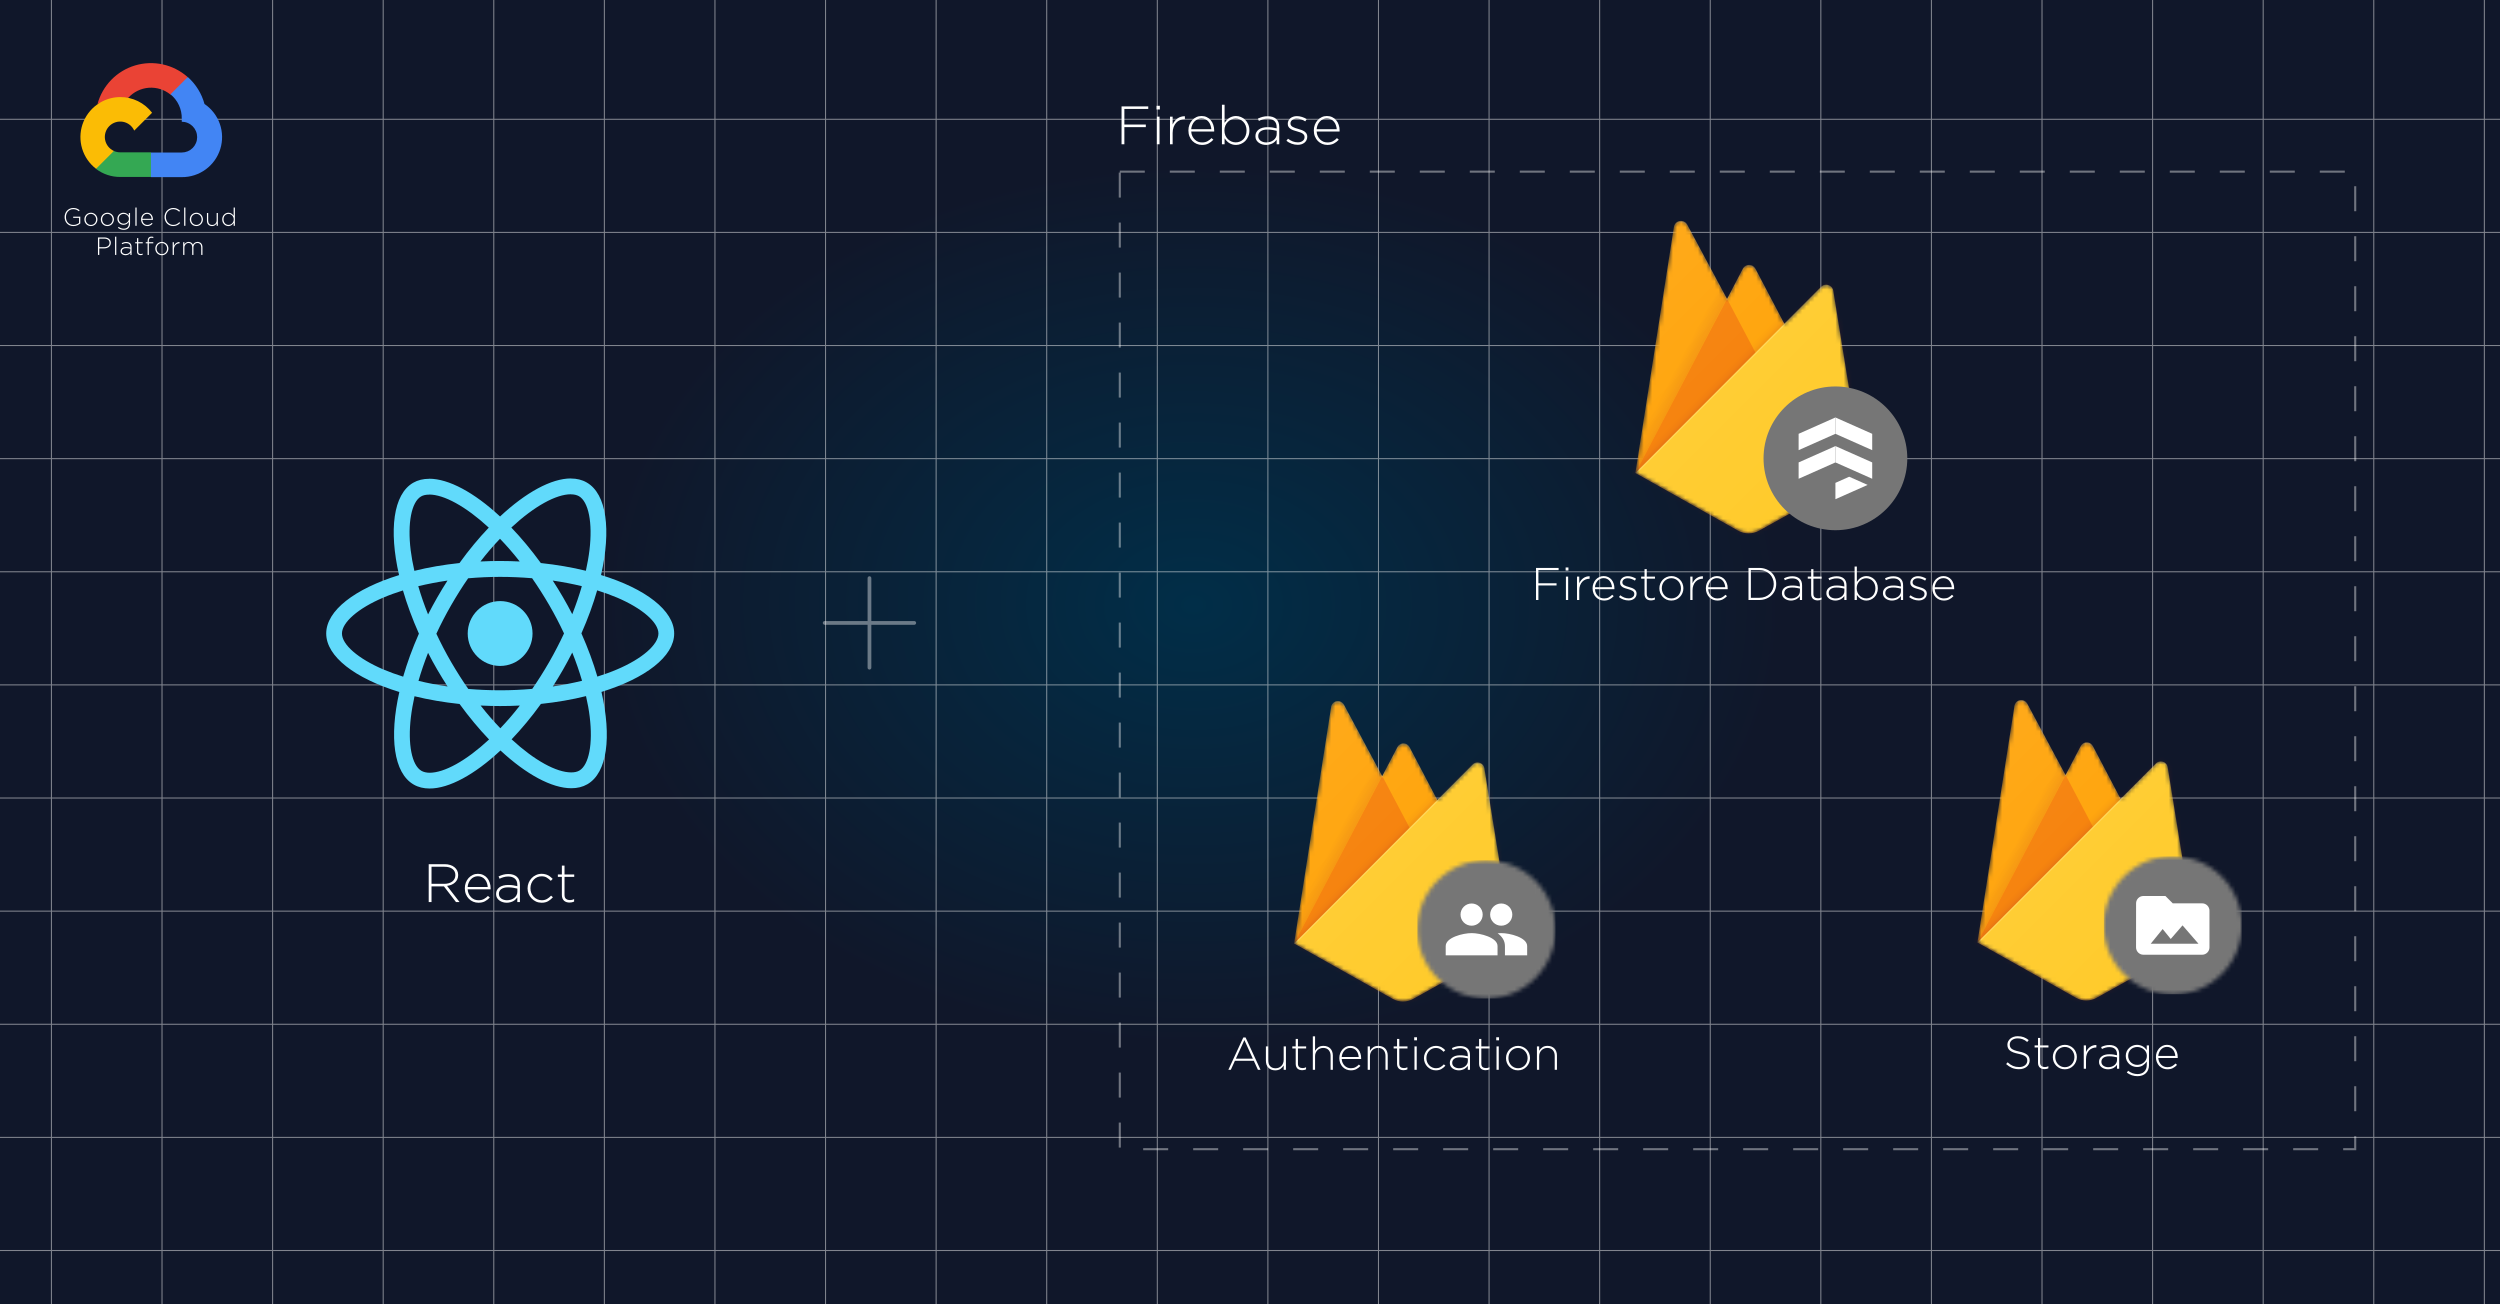 <svg width="600" height="313" viewBox="0 0 600 313" fill="none" xmlns="http://www.w3.org/2000/svg">
<rect x="0" y="0" width="600" height="313" fill="#333333" stroke="none"/>
<g clip-path="url(#clip0_273_211)">
<rect width="600" height="313" fill="url(#paint0_radial_273_211)"/>
<g style="mix-blend-mode:soft-light" opacity="0.5">
<path d="M12.342 -51.724V494.276" stroke="#F1F1F1" stroke-width="0.25"/>
<path d="M38.883 -51.724V494.276" stroke="#F1F1F1" stroke-width="0.25"/>
<path d="M65.425 -51.724V494.276" stroke="#F1F1F1" stroke-width="0.25"/>
<path d="M91.966 -51.724V494.276" stroke="#F1F1F1" stroke-width="0.25"/>
<path d="M118.507 -51.724V494.276" stroke="#F1F1F1" stroke-width="0.25"/>
<path d="M145.048 -51.724V494.276" stroke="#F1F1F1" stroke-width="0.25"/>
<path d="M171.589 -51.724V494.276" stroke="#F1F1F1" stroke-width="0.25"/>
<path d="M198.13 -51.724V494.276" stroke="#F1F1F1" stroke-width="0.25"/>
<path d="M224.671 -51.724V494.276" stroke="#F1F1F1" stroke-width="0.25"/>
<path d="M251.212 -51.724V494.276" stroke="#F1F1F1" stroke-width="0.25"/>
<path d="M277.753 -51.724V494.276" stroke="#F1F1F1" stroke-width="0.25"/>
<path d="M304.294 -51.724V494.276" stroke="#F1F1F1" stroke-width="0.25"/>
<path d="M330.835 -51.724V494.276" stroke="#F1F1F1" stroke-width="0.25"/>
<path d="M357.376 -51.724V494.276" stroke="#F1F1F1" stroke-width="0.25"/>
<path d="M383.917 -51.724V494.276" stroke="#F1F1F1" stroke-width="0.25"/>
<path d="M410.459 -51.724V494.276" stroke="#F1F1F1" stroke-width="0.25"/>
<path d="M437 -51.724V494.276" stroke="#F1F1F1" stroke-width="0.25"/>
<path d="M463.541 -51.724V494.276" stroke="#F1F1F1" stroke-width="0.25"/>
<path d="M490.082 -51.724V494.276" stroke="#F1F1F1" stroke-width="0.25"/>
<path d="M516.623 -51.724V494.276" stroke="#F1F1F1" stroke-width="0.25"/>
<path d="M543.164 -51.724V494.276" stroke="#F1F1F1" stroke-width="0.25"/>
<path d="M569.705 -51.724V494.276" stroke="#F1F1F1" stroke-width="0.25"/>
<path d="M596.246 -51.724V494.276" stroke="#F1F1F1" stroke-width="0.25"/>
<path d="M-93.869 28.628H785.131" stroke="#F1F1F1" stroke-width="0.25"/>
<path d="M-93.869 55.777H785.131" stroke="#F1F1F1" stroke-width="0.25"/>
<path d="M-93.869 82.927H785.131" stroke="#F1F1F1" stroke-width="0.25"/>
<path d="M-93.869 110.076H785.131" stroke="#F1F1F1" stroke-width="0.25"/>
<path d="M-93.869 137.226H785.131" stroke="#F1F1F1" stroke-width="0.25"/>
<path d="M-93.869 164.375H785.131" stroke="#F1F1F1" stroke-width="0.25"/>
<path d="M-93.869 191.524H785.131" stroke="#F1F1F1" stroke-width="0.25"/>
<path d="M-93.869 218.674H785.131" stroke="#F1F1F1" stroke-width="0.25"/>
<path d="M-93.869 245.823H785.131" stroke="#F1F1F1" stroke-width="0.25"/>
<path d="M-93.869 272.973H785.131" stroke="#F1F1F1" stroke-width="0.25"/>
<path d="M-93.869 300.122H785.131" stroke="#F1F1F1" stroke-width="0.25"/>
</g>
<rect opacity="0.4" x="268.75" y="41.194" width="296.5" height="234.611" stroke="white" stroke-width="0.5" stroke-dasharray="6 6"/>
<mask id="mask0_273_211" style="mask-type:luminance" maskUnits="userSpaceOnUse" x="392" y="53" width="56" height="75">
<path d="M440.014 69.79C439.844 68.852 438.992 68.255 438.054 68.383C437.713 68.426 437.372 68.596 437.117 68.852L428.253 77.716L421.307 64.463C420.881 63.611 419.858 63.312 419.006 63.738C418.708 63.909 418.452 64.164 418.281 64.463L414.489 71.707L404.943 53.895C404.517 53.085 403.452 52.744 402.642 53.213C402.173 53.468 401.832 53.937 401.747 54.449L392.5 113.511L417.173 127.361C418.708 128.213 420.625 128.213 422.159 127.361L447.046 113.511L440.014 69.79Z" fill="white"/>
</mask>
<g mask="url(#mask0_273_211)">
<path d="M392.499 113.511L401.746 54.449C401.874 53.511 402.769 52.872 403.707 53.042C404.218 53.128 404.687 53.468 404.943 53.937L414.488 71.75L418.281 64.505C418.707 63.653 419.73 63.355 420.582 63.781C420.88 63.952 421.136 64.207 421.306 64.505L447.045 113.511H392.499Z" fill="#FFA000"/>
<path opacity="0.12" d="M424.034 53.426L378.864 49.591V131.409L392.5 113.511L424.034 53.426Z" fill="url(#paint1_linear_273_211)"/>
<path d="M424.417 90.5L414.488 71.707L392.499 113.511L424.417 90.5Z" fill="#F57C00"/>
<path opacity="0.2" d="M378.864 49.591H460.682V131.409H378.864V49.591Z" fill="url(#paint2_linear_273_211)"/>
<path d="M447.045 113.511L439.971 69.747C439.801 68.809 438.948 68.213 438.011 68.341C437.67 68.383 437.329 68.554 437.073 68.809L392.499 113.511L417.173 127.361C418.707 128.213 420.624 128.213 422.159 127.361L447.045 113.511Z" fill="#FFCA28"/>
<path d="M440.015 69.79C439.844 68.852 438.992 68.255 438.054 68.383C437.713 68.426 437.373 68.596 437.117 68.852L428.253 77.716L421.307 64.463C420.881 63.61 419.858 63.312 419.006 63.738C418.708 63.909 418.452 64.164 418.282 64.463L414.489 71.707L404.943 53.895C404.517 53.085 403.452 52.744 402.642 53.213C402.173 53.468 401.833 53.937 401.747 54.449L392.5 113.511H392.458L392.5 113.554L392.756 113.682L428.253 78.142L437.117 69.278C437.799 68.596 438.864 68.596 439.546 69.278C439.802 69.534 439.972 69.832 440.015 70.216L447.003 113.554L447.088 113.511L440.015 69.79ZM392.585 113.426L401.747 54.875C401.875 53.937 402.77 53.298 403.708 53.468C404.219 53.554 404.688 53.895 404.943 54.363L414.489 72.176L418.282 64.931C418.708 64.079 419.73 63.781 420.583 64.207C420.881 64.377 421.137 64.633 421.307 64.931L428.125 77.886L392.585 113.426Z" fill="white" fill-opacity="0.2"/>
<path opacity="0.2" d="M422.159 126.935C420.624 127.787 418.707 127.787 417.173 126.935L392.542 113.128L392.499 113.511L417.173 127.361C418.707 128.213 420.624 128.213 422.159 127.361L447.045 113.511L447.002 113.128L422.159 126.935Z" fill="#A52714"/>
<path d="M440.014 69.79C439.843 68.852 438.991 68.255 438.053 68.383C437.713 68.426 437.372 68.596 437.116 68.852L428.252 77.716L421.306 64.463C420.88 63.61 419.857 63.312 419.005 63.738C418.707 63.909 418.451 64.164 418.281 64.463L414.488 71.707L404.943 53.895C404.516 53.085 403.451 52.744 402.641 53.213C402.173 53.468 401.832 53.937 401.746 54.449L392.499 113.511L417.173 127.361C418.707 128.213 420.624 128.213 422.159 127.361L447.045 113.511L440.014 69.79Z" fill="url(#paint3_linear_273_211)"/>
</g>
<rect x="428.572" y="99.547" width="24.199" height="20.681" fill="white"/>
<circle cx="440.5" cy="110" r="17.25" fill="#767676"/>
<path d="M449.329 110.981L440.5 107.057V110.981L449.329 114.905V110.981ZM449.329 104.114L440.5 100.189V104.114L449.329 108.038V104.114Z" fill="white"/>
<path d="M431.67 104.114L440.5 100.19V104.114L431.67 108.038V104.114Z" fill="white"/>
<path d="M431.67 110.981L440.5 107.057V110.981L431.67 114.905V110.981Z" fill="white"/>
<path d="M440.5 115.886L443.806 114.415L448.23 116.377L440.5 119.811V115.886Z" fill="white"/>
<path d="M374.067 136.828H369.216V139.985H373.572V140.513H369.216V144H368.644V136.3H374.067V136.828ZM376.424 136.927H375.753V136.19H376.424V136.927ZM376.358 144H375.819V138.39H376.358V144ZM381.506 138.896H381.451C381.128 138.896 380.82 138.958 380.527 139.083C380.234 139.2 379.973 139.38 379.746 139.622C379.526 139.857 379.35 140.15 379.218 140.502C379.086 140.847 379.02 141.246 379.02 141.701V144H378.481V138.39H379.02V139.985C379.13 139.736 379.269 139.505 379.438 139.292C379.607 139.079 379.797 138.9 380.01 138.753C380.223 138.599 380.454 138.485 380.703 138.412C380.96 138.331 381.227 138.295 381.506 138.302V138.896ZM382.793 141.415C382.815 141.767 382.892 142.079 383.024 142.35C383.156 142.621 383.321 142.852 383.519 143.043C383.717 143.234 383.941 143.38 384.19 143.483C384.447 143.578 384.714 143.626 384.993 143.626C385.433 143.626 385.803 143.542 386.104 143.373C386.412 143.204 386.683 142.995 386.918 142.746L387.292 143.076C387.006 143.384 386.68 143.637 386.313 143.835C385.954 144.033 385.506 144.132 384.971 144.132C384.604 144.132 384.252 144.062 383.915 143.923C383.585 143.784 383.292 143.586 383.035 143.329C382.786 143.072 382.588 142.764 382.441 142.405C382.294 142.046 382.221 141.646 382.221 141.206V141.184C382.221 140.781 382.287 140.403 382.419 140.051C382.558 139.692 382.745 139.38 382.98 139.116C383.222 138.852 383.504 138.643 383.827 138.489C384.15 138.335 384.502 138.258 384.883 138.258C385.279 138.258 385.635 138.335 385.95 138.489C386.265 138.636 386.533 138.841 386.753 139.105C386.98 139.369 387.153 139.681 387.27 140.04C387.395 140.392 387.457 140.777 387.457 141.195V141.217C387.457 141.254 387.457 141.287 387.457 141.316C387.457 141.338 387.453 141.371 387.446 141.415H382.793ZM382.793 140.931H386.874C386.852 140.645 386.793 140.374 386.698 140.117C386.61 139.853 386.482 139.622 386.313 139.424C386.152 139.219 385.95 139.057 385.708 138.94C385.466 138.815 385.184 138.753 384.861 138.753C384.582 138.753 384.322 138.808 384.08 138.918C383.838 139.028 383.625 139.182 383.442 139.38C383.266 139.571 383.119 139.802 383.002 140.073C382.885 140.337 382.815 140.623 382.793 140.931ZM392.781 142.471C392.781 142.72 392.73 142.948 392.627 143.153C392.532 143.351 392.396 143.523 392.22 143.67C392.044 143.809 391.839 143.919 391.604 144C391.369 144.073 391.116 144.11 390.845 144.11C390.434 144.11 390.024 144.037 389.613 143.89C389.202 143.736 388.847 143.538 388.546 143.296L388.865 142.867C389.173 143.102 389.496 143.285 389.833 143.417C390.17 143.542 390.519 143.604 390.878 143.604C391.259 143.604 391.578 143.509 391.835 143.318C392.099 143.127 392.231 142.867 392.231 142.537V142.515C392.231 142.354 392.191 142.214 392.11 142.097C392.029 141.98 391.919 141.877 391.78 141.789C391.641 141.701 391.483 141.628 391.307 141.569C391.131 141.51 390.944 141.452 390.746 141.393C390.519 141.327 390.288 141.257 390.053 141.184C389.826 141.111 389.62 141.019 389.437 140.909C389.254 140.792 389.103 140.649 388.986 140.48C388.876 140.311 388.821 140.102 388.821 139.853V139.831C388.821 139.604 388.865 139.398 388.953 139.215C389.048 139.024 389.177 138.859 389.338 138.72C389.499 138.581 389.694 138.474 389.921 138.401C390.148 138.32 390.398 138.28 390.669 138.28C391.006 138.28 391.351 138.335 391.703 138.445C392.062 138.555 392.381 138.705 392.66 138.896L392.374 139.347C392.117 139.178 391.839 139.043 391.538 138.94C391.245 138.837 390.948 138.786 390.647 138.786C390.258 138.786 389.947 138.881 389.712 139.072C389.485 139.255 389.371 139.486 389.371 139.765V139.787C389.371 139.941 389.415 140.077 389.503 140.194C389.591 140.304 389.705 140.399 389.844 140.48C389.991 140.561 390.159 140.634 390.35 140.7C390.541 140.759 390.735 140.817 390.933 140.876C391.16 140.942 391.384 141.015 391.604 141.096C391.824 141.169 392.022 141.268 392.198 141.393C392.374 141.51 392.513 141.653 392.616 141.822C392.726 141.991 392.781 142.2 392.781 142.449V142.471ZM397.173 143.901C397.027 143.967 396.88 144.015 396.733 144.044C396.594 144.081 396.436 144.099 396.26 144.099C396.04 144.099 395.835 144.07 395.644 144.011C395.454 143.952 395.285 143.861 395.138 143.736C394.999 143.604 394.889 143.443 394.808 143.252C394.728 143.054 394.687 142.823 394.687 142.559V138.885H393.873V138.39H394.687V136.597H395.226V138.39H397.195V138.885H395.226V142.504C395.226 142.907 395.329 143.19 395.534 143.351C395.747 143.512 396.018 143.593 396.348 143.593C396.488 143.593 396.62 143.578 396.744 143.549C396.869 143.52 397.012 143.468 397.173 143.395V143.901ZM404.012 141.195C404.012 141.591 403.939 141.965 403.792 142.317C403.653 142.669 403.451 142.981 403.187 143.252C402.931 143.523 402.626 143.74 402.274 143.901C401.922 144.055 401.537 144.132 401.119 144.132C400.701 144.132 400.316 144.055 399.964 143.901C399.62 143.74 399.319 143.527 399.062 143.263C398.806 142.999 398.604 142.691 398.457 142.339C398.318 141.987 398.248 141.613 398.248 141.217V141.195C398.248 140.799 398.318 140.425 398.457 140.073C398.604 139.721 398.806 139.409 399.062 139.138C399.326 138.867 399.634 138.654 399.986 138.5C400.338 138.339 400.723 138.258 401.141 138.258C401.559 138.258 401.941 138.339 402.285 138.5C402.637 138.654 402.942 138.863 403.198 139.127C403.455 139.391 403.653 139.699 403.792 140.051C403.939 140.403 404.012 140.777 404.012 141.173V141.195ZM403.429 141.217V141.195C403.429 140.858 403.371 140.542 403.253 140.249C403.136 139.948 402.971 139.688 402.758 139.468C402.553 139.248 402.307 139.076 402.021 138.951C401.743 138.826 401.442 138.764 401.119 138.764C400.789 138.764 400.481 138.83 400.195 138.962C399.917 139.087 399.675 139.259 399.469 139.479C399.271 139.692 399.114 139.945 398.996 140.238C398.886 140.531 398.831 140.843 398.831 141.173V141.195C398.831 141.532 398.89 141.851 399.007 142.152C399.125 142.445 399.286 142.702 399.491 142.922C399.704 143.142 399.95 143.314 400.228 143.439C400.514 143.564 400.819 143.626 401.141 143.626C401.471 143.626 401.776 143.564 402.054 143.439C402.34 143.307 402.582 143.135 402.78 142.922C402.986 142.702 403.143 142.445 403.253 142.152C403.371 141.859 403.429 141.547 403.429 141.217ZM408.694 138.896H408.639C408.317 138.896 408.009 138.958 407.715 139.083C407.422 139.2 407.162 139.38 406.934 139.622C406.714 139.857 406.538 140.15 406.406 140.502C406.274 140.847 406.208 141.246 406.208 141.701V144H405.669V138.39H406.208V139.985C406.318 139.736 406.458 139.505 406.626 139.292C406.795 139.079 406.986 138.9 407.198 138.753C407.411 138.599 407.642 138.485 407.891 138.412C408.148 138.331 408.416 138.295 408.694 138.302V138.896ZM409.981 141.415C410.003 141.767 410.08 142.079 410.212 142.35C410.344 142.621 410.509 142.852 410.707 143.043C410.905 143.234 411.129 143.38 411.378 143.483C411.635 143.578 411.903 143.626 412.181 143.626C412.621 143.626 412.992 143.542 413.292 143.373C413.6 143.204 413.872 142.995 414.106 142.746L414.48 143.076C414.194 143.384 413.868 143.637 413.501 143.835C413.142 144.033 412.695 144.132 412.159 144.132C411.793 144.132 411.441 144.062 411.103 143.923C410.773 143.784 410.48 143.586 410.223 143.329C409.974 143.072 409.776 142.764 409.629 142.405C409.483 142.046 409.409 141.646 409.409 141.206V141.184C409.409 140.781 409.475 140.403 409.607 140.051C409.747 139.692 409.934 139.38 410.168 139.116C410.41 138.852 410.693 138.643 411.015 138.489C411.338 138.335 411.69 138.258 412.071 138.258C412.467 138.258 412.823 138.335 413.138 138.489C413.454 138.636 413.721 138.841 413.941 139.105C414.169 139.369 414.341 139.681 414.458 140.04C414.583 140.392 414.645 140.777 414.645 141.195V141.217C414.645 141.254 414.645 141.287 414.645 141.316C414.645 141.338 414.642 141.371 414.634 141.415H409.981ZM409.981 140.931H414.062C414.04 140.645 413.982 140.374 413.886 140.117C413.798 139.853 413.67 139.622 413.501 139.424C413.34 139.219 413.138 139.057 412.896 138.94C412.654 138.815 412.372 138.753 412.049 138.753C411.771 138.753 411.51 138.808 411.268 138.918C411.026 139.028 410.814 139.182 410.63 139.38C410.454 139.571 410.308 139.802 410.19 140.073C410.073 140.337 410.003 140.623 409.981 140.931ZM426.292 140.15C426.292 140.693 426.193 141.199 425.995 141.668C425.797 142.137 425.515 142.544 425.148 142.889C424.789 143.234 424.356 143.505 423.85 143.703C423.351 143.901 422.801 144 422.2 144H419.637V136.3H422.2C422.801 136.3 423.351 136.399 423.85 136.597C424.356 136.788 424.789 137.055 425.148 137.4C425.515 137.745 425.797 138.152 425.995 138.621C426.193 139.083 426.292 139.585 426.292 140.128V140.15ZM425.698 140.172V140.15C425.698 139.695 425.614 139.266 425.445 138.863C425.284 138.46 425.053 138.108 424.752 137.807C424.451 137.506 424.085 137.268 423.652 137.092C423.219 136.916 422.735 136.828 422.2 136.828H420.209V143.472H422.2C422.735 143.472 423.219 143.388 423.652 143.219C424.085 143.043 424.451 142.808 424.752 142.515C425.053 142.214 425.284 141.866 425.445 141.47C425.614 141.067 425.698 140.634 425.698 140.172ZM432.499 144H431.971V143.065C431.875 143.197 431.758 143.329 431.619 143.461C431.487 143.586 431.333 143.699 431.157 143.802C430.981 143.897 430.779 143.974 430.552 144.033C430.332 144.099 430.09 144.132 429.826 144.132C429.562 144.132 429.301 144.095 429.045 144.022C428.788 143.949 428.557 143.839 428.352 143.692C428.146 143.545 427.978 143.362 427.846 143.142C427.721 142.922 427.659 142.665 427.659 142.372V142.35C427.659 142.057 427.717 141.796 427.835 141.569C427.959 141.342 428.128 141.151 428.341 140.997C428.553 140.843 428.81 140.726 429.111 140.645C429.411 140.564 429.745 140.524 430.112 140.524C430.508 140.524 430.849 140.546 431.135 140.59C431.421 140.634 431.699 140.693 431.971 140.766V140.524C431.971 139.952 431.806 139.523 431.476 139.237C431.153 138.951 430.702 138.808 430.123 138.808C429.778 138.808 429.463 138.852 429.177 138.94C428.891 139.021 428.619 139.127 428.363 139.259L428.165 138.786C428.473 138.639 428.784 138.522 429.1 138.434C429.415 138.346 429.767 138.302 430.156 138.302C430.882 138.302 431.454 138.485 431.872 138.852C432.29 139.219 432.499 139.769 432.499 140.502V144ZM431.982 141.899V141.261C431.747 141.202 431.472 141.147 431.157 141.096C430.841 141.037 430.482 141.008 430.079 141.008C429.485 141.008 429.026 141.129 428.704 141.371C428.388 141.606 428.231 141.921 428.231 142.317V142.339C428.231 142.544 428.275 142.728 428.363 142.889C428.451 143.043 428.568 143.175 428.715 143.285C428.869 143.395 429.045 143.479 429.243 143.538C429.441 143.597 429.646 143.626 429.859 143.626C430.145 143.626 430.416 143.586 430.673 143.505C430.929 143.417 431.153 143.3 431.344 143.153C431.542 142.999 431.696 142.816 431.806 142.603C431.923 142.39 431.982 142.156 431.982 141.899ZM437.166 143.901C437.02 143.967 436.873 144.015 436.726 144.044C436.587 144.081 436.429 144.099 436.253 144.099C436.033 144.099 435.828 144.07 435.637 144.011C435.447 143.952 435.278 143.861 435.131 143.736C434.992 143.604 434.882 143.443 434.801 143.252C434.721 143.054 434.68 142.823 434.68 142.559V138.885H433.866V138.39H434.68V136.597H435.219V138.39H437.188V138.885H435.219V142.504C435.219 142.907 435.322 143.19 435.527 143.351C435.74 143.512 436.011 143.593 436.341 143.593C436.481 143.593 436.613 143.578 436.737 143.549C436.862 143.52 437.005 143.468 437.166 143.395V143.901ZM443.166 144H442.638V143.065C442.542 143.197 442.425 143.329 442.286 143.461C442.154 143.586 442 143.699 441.824 143.802C441.648 143.897 441.446 143.974 441.219 144.033C440.999 144.099 440.757 144.132 440.493 144.132C440.229 144.132 439.968 144.095 439.712 144.022C439.455 143.949 439.224 143.839 439.019 143.692C438.813 143.545 438.645 143.362 438.513 143.142C438.388 142.922 438.326 142.665 438.326 142.372V142.35C438.326 142.057 438.384 141.796 438.502 141.569C438.626 141.342 438.795 141.151 439.008 140.997C439.22 140.843 439.477 140.726 439.778 140.645C440.078 140.564 440.412 140.524 440.779 140.524C441.175 140.524 441.516 140.546 441.802 140.59C442.088 140.634 442.366 140.693 442.638 140.766V140.524C442.638 139.952 442.473 139.523 442.143 139.237C441.82 138.951 441.369 138.808 440.79 138.808C440.445 138.808 440.13 138.852 439.844 138.94C439.558 139.021 439.286 139.127 439.03 139.259L438.832 138.786C439.14 138.639 439.451 138.522 439.767 138.434C440.082 138.346 440.434 138.302 440.823 138.302C441.549 138.302 442.121 138.485 442.539 138.852C442.957 139.219 443.166 139.769 443.166 140.502V144ZM442.649 141.899V141.261C442.414 141.202 442.139 141.147 441.824 141.096C441.508 141.037 441.149 141.008 440.746 141.008C440.152 141.008 439.693 141.129 439.371 141.371C439.055 141.606 438.898 141.921 438.898 142.317V142.339C438.898 142.544 438.942 142.728 439.03 142.889C439.118 143.043 439.235 143.175 439.382 143.285C439.536 143.395 439.712 143.479 439.91 143.538C440.108 143.597 440.313 143.626 440.526 143.626C440.812 143.626 441.083 143.586 441.34 143.505C441.596 143.417 441.82 143.3 442.011 143.153C442.209 142.999 442.363 142.816 442.473 142.603C442.59 142.39 442.649 142.156 442.649 141.899ZM450.681 141.195C450.681 141.65 450.6 142.06 450.439 142.427C450.285 142.786 450.08 143.094 449.823 143.351C449.566 143.6 449.273 143.795 448.943 143.934C448.62 144.066 448.29 144.132 447.953 144.132C447.674 144.132 447.418 144.095 447.183 144.022C446.948 143.949 446.736 143.85 446.545 143.725C446.362 143.6 446.193 143.457 446.039 143.296C445.892 143.135 445.76 142.966 445.643 142.79V144H445.104V135.97H445.643V139.644C445.76 139.461 445.896 139.285 446.05 139.116C446.204 138.947 446.373 138.801 446.556 138.676C446.747 138.551 446.956 138.452 447.183 138.379C447.418 138.298 447.674 138.258 447.953 138.258C448.29 138.258 448.62 138.324 448.943 138.456C449.273 138.588 449.566 138.779 449.823 139.028C450.08 139.277 450.285 139.585 450.439 139.952C450.6 140.311 450.681 140.718 450.681 141.173V141.195ZM450.098 141.217V141.195C450.098 140.828 450.039 140.495 449.922 140.194C449.805 139.893 449.643 139.64 449.438 139.435C449.24 139.222 449.005 139.061 448.734 138.951C448.47 138.834 448.191 138.775 447.898 138.775C447.605 138.775 447.319 138.834 447.04 138.951C446.769 139.068 446.527 139.233 446.314 139.446C446.101 139.659 445.929 139.912 445.797 140.205C445.672 140.498 445.61 140.825 445.61 141.184V141.206C445.61 141.565 445.672 141.895 445.797 142.196C445.929 142.489 446.101 142.742 446.314 142.955C446.527 143.16 446.769 143.322 447.04 143.439C447.319 143.556 447.605 143.615 447.898 143.615C448.206 143.615 448.492 143.56 448.756 143.45C449.027 143.34 449.262 143.182 449.46 142.977C449.658 142.772 449.812 142.522 449.922 142.229C450.039 141.928 450.098 141.591 450.098 141.217ZM456.744 144H456.216V143.065C456.12 143.197 456.003 143.329 455.864 143.461C455.732 143.586 455.578 143.699 455.402 143.802C455.226 143.897 455.024 143.974 454.797 144.033C454.577 144.099 454.335 144.132 454.071 144.132C453.807 144.132 453.546 144.095 453.29 144.022C453.033 143.949 452.802 143.839 452.597 143.692C452.391 143.545 452.223 143.362 452.091 143.142C451.966 142.922 451.904 142.665 451.904 142.372V142.35C451.904 142.057 451.962 141.796 452.08 141.569C452.204 141.342 452.373 141.151 452.586 140.997C452.798 140.843 453.055 140.726 453.356 140.645C453.656 140.564 453.99 140.524 454.357 140.524C454.753 140.524 455.094 140.546 455.38 140.59C455.666 140.634 455.944 140.693 456.216 140.766V140.524C456.216 139.952 456.051 139.523 455.721 139.237C455.398 138.951 454.947 138.808 454.368 138.808C454.023 138.808 453.708 138.852 453.422 138.94C453.136 139.021 452.864 139.127 452.608 139.259L452.41 138.786C452.718 138.639 453.029 138.522 453.345 138.434C453.66 138.346 454.012 138.302 454.401 138.302C455.127 138.302 455.699 138.485 456.117 138.852C456.535 139.219 456.744 139.769 456.744 140.502V144ZM456.227 141.899V141.261C455.992 141.202 455.717 141.147 455.402 141.096C455.086 141.037 454.727 141.008 454.324 141.008C453.73 141.008 453.271 141.129 452.949 141.371C452.633 141.606 452.476 141.921 452.476 142.317V142.339C452.476 142.544 452.52 142.728 452.608 142.889C452.696 143.043 452.813 143.175 452.96 143.285C453.114 143.395 453.29 143.479 453.488 143.538C453.686 143.597 453.891 143.626 454.104 143.626C454.39 143.626 454.661 143.586 454.918 143.505C455.174 143.417 455.398 143.3 455.589 143.153C455.787 142.999 455.941 142.816 456.051 142.603C456.168 142.39 456.227 142.156 456.227 141.899ZM462.433 142.471C462.433 142.72 462.382 142.948 462.279 143.153C462.184 143.351 462.048 143.523 461.872 143.67C461.696 143.809 461.491 143.919 461.256 144C461.022 144.073 460.769 144.11 460.497 144.11C460.087 144.11 459.676 144.037 459.265 143.89C458.855 143.736 458.499 143.538 458.198 143.296L458.517 142.867C458.825 143.102 459.148 143.285 459.485 143.417C459.823 143.542 460.171 143.604 460.53 143.604C460.912 143.604 461.231 143.509 461.487 143.318C461.751 143.127 461.883 142.867 461.883 142.537V142.515C461.883 142.354 461.843 142.214 461.762 142.097C461.682 141.98 461.572 141.877 461.432 141.789C461.293 141.701 461.135 141.628 460.959 141.569C460.783 141.51 460.596 141.452 460.398 141.393C460.171 141.327 459.94 141.257 459.705 141.184C459.478 141.111 459.273 141.019 459.089 140.909C458.906 140.792 458.756 140.649 458.638 140.48C458.528 140.311 458.473 140.102 458.473 139.853V139.831C458.473 139.604 458.517 139.398 458.605 139.215C458.701 139.024 458.829 138.859 458.99 138.72C459.152 138.581 459.346 138.474 459.573 138.401C459.801 138.32 460.05 138.28 460.321 138.28C460.659 138.28 461.003 138.335 461.355 138.445C461.715 138.555 462.034 138.705 462.312 138.896L462.026 139.347C461.77 139.178 461.491 139.043 461.19 138.94C460.897 138.837 460.6 138.786 460.299 138.786C459.911 138.786 459.599 138.881 459.364 139.072C459.137 139.255 459.023 139.486 459.023 139.765V139.787C459.023 139.941 459.067 140.077 459.155 140.194C459.243 140.304 459.357 140.399 459.496 140.48C459.643 140.561 459.812 140.634 460.002 140.7C460.193 140.759 460.387 140.817 460.585 140.876C460.813 140.942 461.036 141.015 461.256 141.096C461.476 141.169 461.674 141.268 461.85 141.393C462.026 141.51 462.166 141.653 462.268 141.822C462.378 141.991 462.433 142.2 462.433 142.449V142.471ZM464.337 141.415C464.359 141.767 464.436 142.079 464.568 142.35C464.7 142.621 464.865 142.852 465.063 143.043C465.261 143.234 465.485 143.38 465.734 143.483C465.991 143.578 466.258 143.626 466.537 143.626C466.977 143.626 467.347 143.542 467.648 143.373C467.956 143.204 468.227 142.995 468.462 142.746L468.836 143.076C468.55 143.384 468.224 143.637 467.857 143.835C467.498 144.033 467.05 144.132 466.515 144.132C466.148 144.132 465.796 144.062 465.459 143.923C465.129 143.784 464.836 143.586 464.579 143.329C464.33 143.072 464.132 142.764 463.985 142.405C463.838 142.046 463.765 141.646 463.765 141.206V141.184C463.765 140.781 463.831 140.403 463.963 140.051C464.102 139.692 464.289 139.38 464.524 139.116C464.766 138.852 465.048 138.643 465.371 138.489C465.694 138.335 466.046 138.258 466.427 138.258C466.823 138.258 467.179 138.335 467.494 138.489C467.809 138.636 468.077 138.841 468.297 139.105C468.524 139.369 468.697 139.681 468.814 140.04C468.939 140.392 469.001 140.777 469.001 141.195V141.217C469.001 141.254 469.001 141.287 469.001 141.316C469.001 141.338 468.997 141.371 468.99 141.415H464.337ZM464.337 140.931H468.418C468.396 140.645 468.337 140.374 468.242 140.117C468.154 139.853 468.026 139.622 467.857 139.424C467.696 139.219 467.494 139.057 467.252 138.94C467.01 138.815 466.728 138.753 466.405 138.753C466.126 138.753 465.866 138.808 465.624 138.918C465.382 139.028 465.169 139.182 464.986 139.38C464.81 139.571 464.663 139.802 464.546 140.073C464.429 140.337 464.359 140.623 464.337 140.931Z" fill="white"/>
<mask id="mask1_273_211" style="mask-type:luminance" maskUnits="userSpaceOnUse" x="310" y="168" width="54" height="73">
<path d="M356.277 184.394C356.113 183.492 355.293 182.919 354.392 183.042C354.064 183.083 353.736 183.246 353.49 183.492L344.968 192.015L338.289 179.272C337.879 178.452 336.895 178.166 336.076 178.575C335.789 178.739 335.543 178.985 335.379 179.272L331.733 186.238L322.554 169.11C322.145 168.332 321.12 168.004 320.342 168.454C319.891 168.7 319.563 169.151 319.481 169.643L310.59 226.434L334.314 239.751C335.789 240.57 337.633 240.57 339.108 239.751L363.037 226.434L356.277 184.394Z" fill="white"/>
</mask>
<g mask="url(#mask1_273_211)">
<path d="M310.589 226.434L319.48 169.643C319.603 168.741 320.464 168.127 321.365 168.291C321.857 168.373 322.308 168.701 322.554 169.151L331.732 186.279L335.379 179.313C335.788 178.493 336.772 178.207 337.591 178.616C337.878 178.78 338.124 179.026 338.288 179.313L363.037 226.434H310.589Z" fill="#FFA000"/>
<path opacity="0.12" d="M340.911 168.659L297.478 164.972V243.643L310.59 226.434L340.911 168.659Z" fill="url(#paint4_linear_273_211)"/>
<path d="M341.279 204.308L331.732 186.238L310.589 226.434L341.279 204.308Z" fill="#F57C00"/>
<path opacity="0.2" d="M297.478 164.972H376.15V243.643H297.478V164.972Z" fill="url(#paint5_linear_273_211)"/>
<path d="M363.037 226.434L356.235 184.353C356.071 183.451 355.251 182.878 354.35 183.001C354.022 183.042 353.694 183.206 353.449 183.451L310.589 226.434L334.313 239.751C335.788 240.57 337.632 240.57 339.107 239.751L363.037 226.434Z" fill="#FFCA28"/>
<path d="M356.277 184.394C356.113 183.492 355.293 182.919 354.392 183.042C354.064 183.083 353.736 183.246 353.49 183.492L344.967 192.015L338.289 179.272C337.879 178.452 336.895 178.166 336.076 178.575C335.789 178.739 335.543 178.985 335.379 179.272L331.733 186.238L322.554 169.11C322.144 168.332 321.12 168.004 320.342 168.454C319.891 168.7 319.563 169.151 319.481 169.643L310.59 226.434H310.549L310.59 226.475L310.835 226.598L344.967 192.425L353.49 183.902C354.146 183.246 355.17 183.246 355.826 183.902C356.072 184.148 356.236 184.435 356.277 184.803L362.996 226.475L363.078 226.434L356.277 184.394ZM310.672 226.352L319.481 170.053C319.604 169.151 320.465 168.536 321.366 168.7C321.858 168.782 322.308 169.11 322.554 169.561L331.733 186.688L335.379 179.723C335.789 178.903 336.772 178.616 337.592 179.026C337.879 179.19 338.125 179.436 338.289 179.723L344.845 192.179L310.672 226.352Z" fill="white" fill-opacity="0.2"/>
<path opacity="0.2" d="M339.107 239.341C337.632 240.161 335.788 240.161 334.313 239.341L310.63 226.065L310.589 226.434L334.313 239.751C335.788 240.57 337.632 240.57 339.107 239.751L363.037 226.434L362.996 226.065L339.107 239.341Z" fill="#A52714"/>
<path d="M356.276 184.394C356.112 183.492 355.292 182.919 354.391 183.042C354.063 183.083 353.735 183.246 353.49 183.492L344.967 192.015L338.288 179.272C337.878 178.452 336.895 178.166 336.075 178.575C335.788 178.739 335.543 178.985 335.379 179.272L331.732 186.238L322.554 169.11C322.144 168.332 321.119 168.004 320.341 168.454C319.89 168.7 319.562 169.151 319.48 169.643L310.589 226.434L334.313 239.751C335.788 240.57 337.632 240.57 339.107 239.751L363.037 226.434L356.276 184.394Z" fill="url(#paint6_linear_273_211)"/>
</g>
<rect x="345.274" y="213.007" width="23.268" height="19.885" fill="white"/>
<mask id="mask2_273_211" style="mask-type:luminance" maskUnits="userSpaceOnUse" x="340" y="206" width="34" height="34">
<path d="M356.744 239.644C365.904 239.644 373.33 232.218 373.33 223.058C373.33 213.897 365.904 206.471 356.744 206.471C347.583 206.471 340.157 213.897 340.157 223.058C340.157 232.218 347.583 239.644 356.744 239.644Z" fill="white"/>
</mask>
<g mask="url(#mask2_273_211)">
<path d="M340.157 206.471H373.33V239.644H340.157V206.471Z" fill="#767676"/>
<path fill-rule="evenodd" clip-rule="evenodd" d="M360.298 222.169C361.773 222.169 362.955 220.978 362.955 219.503C362.955 218.029 361.773 216.838 360.298 216.838C358.823 216.838 357.632 218.029 357.632 219.503C357.632 220.978 358.823 222.169 360.298 222.169ZM353.189 222.169C354.664 222.169 355.846 220.978 355.846 219.503C355.846 218.029 354.664 216.838 353.189 216.838C351.714 216.838 350.524 218.029 350.524 219.503C350.524 220.978 351.714 222.169 353.189 222.169ZM353.189 223.946C351.119 223.946 346.969 224.986 346.969 227.056V229.278H359.409V227.056C359.409 224.986 355.26 223.946 353.189 223.946ZM360.298 223.946C360.04 223.946 359.747 223.964 359.436 223.991C360.467 224.737 361.186 225.741 361.186 227.056V229.278H366.518V227.056C366.518 224.986 362.368 223.946 360.298 223.946Z" fill="white"/>
</g>
<path d="M302.526 256.75H301.899L300.92 254.594H296.377L295.398 256.75H294.804L298.39 248.995H298.94L302.526 256.75ZM300.678 254.077L298.654 249.622L296.619 254.077H300.678ZM308.623 256.75H308.084V255.705C307.894 256.035 307.637 256.314 307.314 256.541C306.992 256.768 306.574 256.882 306.06 256.882C305.708 256.882 305.393 256.827 305.114 256.717C304.836 256.6 304.597 256.438 304.399 256.233C304.209 256.028 304.062 255.786 303.959 255.507C303.864 255.221 303.816 254.909 303.816 254.572V251.14H304.355V254.473C304.355 255.052 304.509 255.518 304.817 255.87C305.125 256.215 305.565 256.387 306.137 256.387C306.409 256.387 306.662 256.339 306.896 256.244C307.138 256.141 307.347 256.002 307.523 255.826C307.699 255.65 307.835 255.441 307.93 255.199C308.033 254.95 308.084 254.678 308.084 254.385V251.14H308.623V256.75ZM313.455 256.651C313.309 256.717 313.162 256.765 313.015 256.794C312.876 256.831 312.718 256.849 312.542 256.849C312.322 256.849 312.117 256.82 311.926 256.761C311.736 256.702 311.567 256.611 311.42 256.486C311.281 256.354 311.171 256.193 311.09 256.002C311.01 255.804 310.969 255.573 310.969 255.309V251.635H310.155V251.14H310.969V249.347H311.508V251.14H313.477V251.635H311.508V255.254C311.508 255.657 311.611 255.94 311.816 256.101C312.029 256.262 312.3 256.343 312.63 256.343C312.77 256.343 312.902 256.328 313.026 256.299C313.151 256.27 313.294 256.218 313.455 256.145V256.651ZM319.884 256.75H319.345V253.417C319.345 252.838 319.191 252.376 318.883 252.031C318.575 251.679 318.135 251.503 317.563 251.503C317.284 251.503 317.027 251.554 316.793 251.657C316.558 251.752 316.353 251.888 316.177 252.064C316.001 252.24 315.861 252.453 315.759 252.702C315.663 252.944 315.616 253.212 315.616 253.505V256.75H315.077V248.72H315.616V252.185C315.806 251.855 316.063 251.576 316.386 251.349C316.708 251.122 317.126 251.008 317.64 251.008C317.992 251.008 318.307 251.067 318.586 251.184C318.864 251.294 319.099 251.452 319.29 251.657C319.488 251.862 319.634 252.108 319.73 252.394C319.832 252.673 319.884 252.981 319.884 253.318V256.75ZM322.01 254.165C322.032 254.517 322.109 254.829 322.241 255.1C322.373 255.371 322.538 255.602 322.736 255.793C322.934 255.984 323.157 256.13 323.407 256.233C323.663 256.328 323.931 256.376 324.21 256.376C324.65 256.376 325.02 256.292 325.321 256.123C325.629 255.954 325.9 255.745 326.135 255.496L326.509 255.826C326.223 256.134 325.896 256.387 325.53 256.585C325.17 256.783 324.723 256.882 324.188 256.882C323.821 256.882 323.469 256.812 323.132 256.673C322.802 256.534 322.508 256.336 322.252 256.079C322.002 255.822 321.804 255.514 321.658 255.155C321.511 254.796 321.438 254.396 321.438 253.956V253.934C321.438 253.531 321.504 253.153 321.636 252.801C321.775 252.442 321.962 252.13 322.197 251.866C322.439 251.602 322.721 251.393 323.044 251.239C323.366 251.085 323.718 251.008 324.1 251.008C324.496 251.008 324.851 251.085 325.167 251.239C325.482 251.386 325.75 251.591 325.97 251.855C326.197 252.119 326.369 252.431 326.487 252.79C326.611 253.142 326.674 253.527 326.674 253.945V253.967C326.674 254.004 326.674 254.037 326.674 254.066C326.674 254.088 326.67 254.121 326.663 254.165H322.01ZM322.01 253.681H326.091C326.069 253.395 326.01 253.124 325.915 252.867C325.827 252.603 325.698 252.372 325.53 252.174C325.368 251.969 325.167 251.807 324.925 251.69C324.683 251.565 324.4 251.503 324.078 251.503C323.799 251.503 323.539 251.558 323.297 251.668C323.055 251.778 322.842 251.932 322.659 252.13C322.483 252.321 322.336 252.552 322.219 252.823C322.101 253.087 322.032 253.373 322.01 253.681ZM333.054 256.75H332.515V253.417C332.515 252.838 332.361 252.376 332.053 252.031C331.745 251.679 331.305 251.503 330.733 251.503C330.454 251.503 330.197 251.554 329.963 251.657C329.728 251.752 329.523 251.888 329.347 252.064C329.171 252.24 329.031 252.453 328.929 252.702C328.833 252.944 328.786 253.212 328.786 253.505V256.75H328.247V251.14H328.786V252.185C328.976 251.855 329.233 251.576 329.556 251.349C329.878 251.122 330.296 251.008 330.81 251.008C331.162 251.008 331.477 251.067 331.756 251.184C332.034 251.294 332.269 251.452 332.46 251.657C332.658 251.862 332.804 252.108 332.9 252.394C333.002 252.673 333.054 252.981 333.054 253.318V256.75ZM337.776 256.651C337.629 256.717 337.482 256.765 337.336 256.794C337.196 256.831 337.039 256.849 336.863 256.849C336.643 256.849 336.437 256.82 336.247 256.761C336.056 256.702 335.887 256.611 335.741 256.486C335.601 256.354 335.491 256.193 335.411 256.002C335.33 255.804 335.29 255.573 335.29 255.309V251.635H334.476V251.14H335.29V249.347H335.829V251.14H337.798V251.635H335.829V255.254C335.829 255.657 335.931 255.94 336.137 256.101C336.349 256.262 336.621 256.343 336.951 256.343C337.09 256.343 337.222 256.328 337.347 256.299C337.471 256.27 337.614 256.218 337.776 256.145V256.651ZM340.079 249.677H339.408V248.94H340.079V249.677ZM340.013 256.75H339.474V251.14H340.013V256.75ZM346.899 255.771C346.613 256.094 346.287 256.361 345.92 256.574C345.561 256.779 345.125 256.882 344.611 256.882C344.208 256.882 343.83 256.805 343.478 256.651C343.134 256.49 342.833 256.277 342.576 256.013C342.32 255.749 342.118 255.441 341.971 255.089C341.825 254.737 341.751 254.363 341.751 253.967V253.945C341.751 253.549 341.825 253.175 341.971 252.823C342.118 252.471 342.32 252.159 342.576 251.888C342.833 251.617 343.134 251.404 343.478 251.25C343.83 251.089 344.208 251.008 344.611 251.008C344.875 251.008 345.114 251.037 345.326 251.096C345.546 251.147 345.748 251.221 345.931 251.316C346.115 251.411 346.28 251.521 346.426 251.646C346.58 251.771 346.723 251.903 346.855 252.042L346.47 252.438C346.228 252.189 345.961 251.972 345.667 251.789C345.374 251.606 345.018 251.514 344.6 251.514C344.278 251.514 343.977 251.576 343.698 251.701C343.427 251.826 343.189 251.998 342.983 252.218C342.785 252.431 342.628 252.684 342.51 252.977C342.393 253.27 342.334 253.586 342.334 253.923V253.945C342.334 254.282 342.393 254.601 342.51 254.902C342.635 255.195 342.8 255.452 343.005 255.672C343.218 255.892 343.464 256.064 343.742 256.189C344.021 256.314 344.322 256.376 344.644 256.376C345.04 256.376 345.392 256.288 345.7 256.112C346.016 255.929 346.291 255.705 346.525 255.441L346.899 255.771ZM352.798 256.75H352.27V255.815C352.175 255.947 352.058 256.079 351.918 256.211C351.786 256.336 351.632 256.449 351.456 256.552C351.28 256.647 351.079 256.724 350.851 256.783C350.631 256.849 350.389 256.882 350.125 256.882C349.861 256.882 349.601 256.845 349.344 256.772C349.088 256.699 348.857 256.589 348.651 256.442C348.446 256.295 348.277 256.112 348.145 255.892C348.021 255.672 347.958 255.415 347.958 255.122V255.1C347.958 254.807 348.017 254.546 348.134 254.319C348.259 254.092 348.428 253.901 348.64 253.747C348.853 253.593 349.11 253.476 349.41 253.395C349.711 253.314 350.045 253.274 350.411 253.274C350.807 253.274 351.148 253.296 351.434 253.34C351.72 253.384 351.999 253.443 352.27 253.516V253.274C352.27 252.702 352.105 252.273 351.775 251.987C351.453 251.701 351.002 251.558 350.422 251.558C350.078 251.558 349.762 251.602 349.476 251.69C349.19 251.771 348.919 251.877 348.662 252.009L348.464 251.536C348.772 251.389 349.084 251.272 349.399 251.184C349.715 251.096 350.067 251.052 350.455 251.052C351.181 251.052 351.753 251.235 352.171 251.602C352.589 251.969 352.798 252.519 352.798 253.252V256.75ZM352.281 254.649V254.011C352.047 253.952 351.772 253.897 351.456 253.846C351.141 253.787 350.782 253.758 350.378 253.758C349.784 253.758 349.326 253.879 349.003 254.121C348.688 254.356 348.53 254.671 348.53 255.067V255.089C348.53 255.294 348.574 255.478 348.662 255.639C348.75 255.793 348.868 255.925 349.014 256.035C349.168 256.145 349.344 256.229 349.542 256.288C349.74 256.347 349.946 256.376 350.158 256.376C350.444 256.376 350.716 256.336 350.972 256.255C351.229 256.167 351.453 256.05 351.643 255.903C351.841 255.749 351.995 255.566 352.105 255.353C352.223 255.14 352.281 254.906 352.281 254.649ZM357.466 256.651C357.319 256.717 357.173 256.765 357.026 256.794C356.887 256.831 356.729 256.849 356.553 256.849C356.333 256.849 356.128 256.82 355.937 256.761C355.746 256.702 355.578 256.611 355.431 256.486C355.292 256.354 355.182 256.193 355.101 256.002C355.02 255.804 354.98 255.573 354.98 255.309V251.635H354.166V251.14H354.98V249.347H355.519V251.14H357.488V251.635H355.519V255.254C355.519 255.657 355.622 255.94 355.827 256.101C356.04 256.262 356.311 256.343 356.641 256.343C356.78 256.343 356.912 256.328 357.037 256.299C357.162 256.27 357.305 256.218 357.466 256.145V256.651ZM359.769 249.677H359.098V248.94H359.769V249.677ZM359.703 256.75H359.164V251.14H359.703V256.75ZM367.206 253.945C367.206 254.341 367.132 254.715 366.986 255.067C366.846 255.419 366.645 255.731 366.381 256.002C366.124 256.273 365.82 256.49 365.468 256.651C365.116 256.805 364.731 256.882 364.313 256.882C363.895 256.882 363.51 256.805 363.158 256.651C362.813 256.49 362.512 256.277 362.256 256.013C361.999 255.749 361.797 255.441 361.651 255.089C361.511 254.737 361.442 254.363 361.442 253.967V253.945C361.442 253.549 361.511 253.175 361.651 252.823C361.797 252.471 361.999 252.159 362.256 251.888C362.52 251.617 362.828 251.404 363.18 251.25C363.532 251.089 363.917 251.008 364.335 251.008C364.753 251.008 365.134 251.089 365.479 251.25C365.831 251.404 366.135 251.613 366.392 251.877C366.648 252.141 366.846 252.449 366.986 252.801C367.132 253.153 367.206 253.527 367.206 253.923V253.945ZM366.623 253.967V253.945C366.623 253.608 366.564 253.292 366.447 252.999C366.329 252.698 366.164 252.438 365.952 252.218C365.746 251.998 365.501 251.826 365.215 251.701C364.936 251.576 364.635 251.514 364.313 251.514C363.983 251.514 363.675 251.58 363.389 251.712C363.11 251.837 362.868 252.009 362.663 252.229C362.465 252.442 362.307 252.695 362.19 252.988C362.08 253.281 362.025 253.593 362.025 253.923V253.945C362.025 254.282 362.083 254.601 362.201 254.902C362.318 255.195 362.479 255.452 362.685 255.672C362.897 255.892 363.143 256.064 363.422 256.189C363.708 256.314 364.012 256.376 364.335 256.376C364.665 256.376 364.969 256.314 365.248 256.189C365.534 256.057 365.776 255.885 365.974 255.672C366.179 255.452 366.337 255.195 366.447 254.902C366.564 254.609 366.623 254.297 366.623 253.967ZM373.67 256.75H373.131V253.417C373.131 252.838 372.977 252.376 372.669 252.031C372.361 251.679 371.921 251.503 371.349 251.503C371.07 251.503 370.814 251.554 370.579 251.657C370.344 251.752 370.139 251.888 369.963 252.064C369.787 252.24 369.648 252.453 369.545 252.702C369.45 252.944 369.402 253.212 369.402 253.505V256.75H368.863V251.14H369.402V252.185C369.593 251.855 369.849 251.576 370.172 251.349C370.495 251.122 370.913 251.008 371.426 251.008C371.778 251.008 372.093 251.067 372.372 251.184C372.651 251.294 372.885 251.452 373.076 251.657C373.274 251.862 373.421 252.108 373.516 252.394C373.619 252.673 373.67 252.981 373.67 253.318V256.75Z" fill="white"/>
<mask id="mask3_273_211" style="mask-type:luminance" maskUnits="userSpaceOnUse" x="474" y="168" width="54" height="73">
<path d="M520.274 184.144C520.11 183.242 519.29 182.669 518.389 182.792C518.061 182.833 517.733 182.996 517.488 183.242L508.965 191.765L502.286 179.022C501.876 178.202 500.893 177.916 500.073 178.325C499.786 178.489 499.541 178.735 499.377 179.022L495.73 185.988L486.552 168.86C486.142 168.082 485.117 167.754 484.339 168.204C483.888 168.45 483.56 168.901 483.478 169.393L474.587 226.184L498.311 239.501C499.786 240.32 501.63 240.32 503.105 239.501L527.035 226.184L520.274 184.144Z" fill="white"/>
</mask>
<g mask="url(#mask3_273_211)">
<path d="M474.586 226.184L483.478 169.393C483.601 168.491 484.461 167.877 485.363 168.041C485.855 168.123 486.305 168.45 486.551 168.901L495.729 186.029L499.376 179.063C499.786 178.243 500.769 177.957 501.589 178.366C501.876 178.53 502.122 178.776 502.285 179.063L527.034 226.184H474.586Z" fill="#FFA000"/>
<path opacity="0.12" d="M504.908 168.409L461.475 164.722V243.393L474.587 226.184L504.908 168.409Z" fill="url(#paint7_linear_273_211)"/>
<path d="M505.277 204.058L495.729 185.988L474.586 226.184L505.277 204.058Z" fill="#F57C00"/>
<path opacity="0.2" d="M461.475 164.722H540.147V243.393H461.475V164.722Z" fill="url(#paint8_linear_273_211)"/>
<path d="M527.034 226.184L520.232 184.103C520.069 183.201 519.249 182.628 518.348 182.751C518.02 182.792 517.692 182.956 517.446 183.201L474.586 226.184L498.311 239.501C499.786 240.32 501.63 240.32 503.105 239.501L527.034 226.184Z" fill="#FFCA28"/>
<path d="M520.274 184.144C520.11 183.242 519.29 182.669 518.389 182.792C518.061 182.833 517.733 182.996 517.488 183.242L508.965 191.765L502.286 179.022C501.876 178.202 500.893 177.916 500.073 178.325C499.786 178.489 499.541 178.735 499.377 179.022L495.73 185.988L486.552 168.86C486.142 168.082 485.117 167.754 484.339 168.204C483.888 168.45 483.56 168.901 483.478 169.393L474.587 226.184H474.546L474.587 226.225L474.833 226.348L508.965 192.175L517.488 183.652C518.143 182.996 519.168 182.996 519.823 183.652C520.069 183.898 520.233 184.185 520.274 184.553L526.994 226.225L527.076 226.184L520.274 184.144ZM474.669 226.102L483.478 169.803C483.601 168.901 484.462 168.286 485.363 168.45C485.855 168.532 486.306 168.86 486.552 169.311L495.73 186.438L499.377 179.473C499.786 178.653 500.77 178.366 501.589 178.776C501.876 178.94 502.122 179.186 502.286 179.473L508.842 191.929L474.669 226.102Z" fill="white" fill-opacity="0.2"/>
<path opacity="0.2" d="M503.105 239.091C501.63 239.911 499.786 239.911 498.311 239.091L474.627 225.815L474.586 226.184L498.311 239.501C499.786 240.32 501.63 240.32 503.105 239.501L527.034 226.184L526.993 225.815L503.105 239.091Z" fill="#A52714"/>
<path d="M520.273 184.144C520.11 183.242 519.29 182.669 518.389 182.792C518.061 182.833 517.733 182.996 517.487 183.242L508.964 191.765L502.285 179.022C501.876 178.202 500.892 177.916 500.073 178.325C499.786 178.489 499.54 178.735 499.376 179.022L495.729 185.988L486.551 168.86C486.141 168.082 485.117 167.754 484.338 168.204C483.888 168.45 483.56 168.901 483.478 169.393L474.586 226.184L498.311 239.501C499.786 240.32 501.63 240.32 503.105 239.501L527.034 226.184L520.273 184.144Z" fill="url(#paint9_linear_273_211)"/>
</g>
<rect x="509.271" y="212.757" width="23.268" height="19.885" fill="white"/>
<g clip-path="url(#clip1_273_211)">
<g clip-path="url(#clip2_273_211)">
<mask id="mask4_273_211" style="mask-type:luminance" maskUnits="userSpaceOnUse" x="504" y="205" width="35" height="34">
<path d="M521.462 238.673C530.623 238.673 538.049 231.247 538.049 222.087C538.049 212.926 530.623 205.5 521.462 205.5C512.302 205.5 504.875 212.926 504.875 222.087C504.875 231.247 512.302 238.673 521.462 238.673Z" fill="white"/>
</mask>
<g mask="url(#mask4_273_211)">
<path d="M504.875 205.5H538.049V238.673H504.875V205.5Z" fill="#767676"/>
<path fill-rule="evenodd" clip-rule="evenodd" d="M519.7 215.038H514.413C513.444 215.038 512.66 215.831 512.66 216.8L512.651 227.373C512.651 228.342 513.444 229.135 514.413 229.135H528.51C529.48 229.135 530.273 228.342 530.273 227.373V218.562C530.273 217.593 529.48 216.8 528.51 216.8H521.462L519.7 215.038ZM520.977 225.355L523.811 222.087L527.629 226.492H516.175L519.039 222.968L520.977 225.355Z" fill="white"/>
</g>
</g>
</g>
<path d="M487.12 254.509C487.12 254.817 487.054 255.103 486.922 255.367C486.798 255.624 486.622 255.844 486.394 256.027C486.174 256.21 485.907 256.353 485.591 256.456C485.283 256.559 484.942 256.61 484.568 256.61C483.952 256.61 483.395 256.507 482.896 256.302C482.405 256.097 481.928 255.789 481.466 255.378L481.84 254.949C482.053 255.147 482.262 255.319 482.467 255.466C482.68 255.605 482.896 255.723 483.116 255.818C483.336 255.906 483.567 255.976 483.809 256.027C484.051 256.071 484.315 256.093 484.601 256.093C484.887 256.093 485.151 256.056 485.393 255.983C485.635 255.902 485.841 255.796 486.009 255.664C486.178 255.525 486.31 255.363 486.405 255.18C486.501 254.989 486.548 254.784 486.548 254.564V254.542C486.548 254.337 486.515 254.153 486.449 253.992C486.391 253.831 486.277 253.684 486.108 253.552C485.947 253.42 485.727 253.303 485.448 253.2C485.17 253.09 484.81 252.991 484.37 252.903C483.908 252.808 483.512 252.698 483.182 252.573C482.852 252.441 482.581 252.291 482.368 252.122C482.163 251.946 482.013 251.744 481.917 251.517C481.822 251.29 481.774 251.029 481.774 250.736V250.714C481.774 250.428 481.837 250.164 481.961 249.922C482.086 249.673 482.258 249.456 482.478 249.273C482.698 249.09 482.959 248.947 483.259 248.844C483.56 248.741 483.89 248.69 484.249 248.69C484.807 248.69 485.287 248.767 485.69 248.921C486.101 249.075 486.501 249.31 486.889 249.625L486.526 250.076C486.16 249.761 485.789 249.537 485.415 249.405C485.049 249.273 484.653 249.207 484.227 249.207C483.941 249.207 483.681 249.247 483.446 249.328C483.219 249.401 483.021 249.504 482.852 249.636C482.691 249.768 482.566 249.922 482.478 250.098C482.39 250.274 482.346 250.461 482.346 250.659V250.681C482.346 250.886 482.376 251.073 482.434 251.242C482.5 251.403 482.614 251.554 482.775 251.693C482.944 251.825 483.175 251.946 483.468 252.056C483.762 252.166 484.136 252.269 484.59 252.364C485.485 252.547 486.13 252.808 486.526 253.145C486.922 253.475 487.12 253.922 487.12 254.487V254.509ZM491.606 256.401C491.459 256.467 491.312 256.515 491.166 256.544C491.026 256.581 490.869 256.599 490.693 256.599C490.473 256.599 490.267 256.57 490.077 256.511C489.886 256.452 489.717 256.361 489.571 256.236C489.431 256.104 489.321 255.943 489.241 255.752C489.16 255.554 489.12 255.323 489.12 255.059V251.385H488.306V250.89H489.12V249.097H489.659V250.89H491.628V251.385H489.659V255.004C489.659 255.407 489.761 255.69 489.967 255.851C490.179 256.012 490.451 256.093 490.781 256.093C490.92 256.093 491.052 256.078 491.177 256.049C491.301 256.02 491.444 255.968 491.606 255.895V256.401ZM498.445 253.695C498.445 254.091 498.372 254.465 498.225 254.817C498.086 255.169 497.884 255.481 497.62 255.752C497.363 256.023 497.059 256.24 496.707 256.401C496.355 256.555 495.97 256.632 495.552 256.632C495.134 256.632 494.749 256.555 494.397 256.401C494.052 256.24 493.752 256.027 493.495 255.763C493.238 255.499 493.037 255.191 492.89 254.839C492.751 254.487 492.681 254.113 492.681 253.717V253.695C492.681 253.299 492.751 252.925 492.89 252.573C493.037 252.221 493.238 251.909 493.495 251.638C493.759 251.367 494.067 251.154 494.419 251C494.771 250.839 495.156 250.758 495.574 250.758C495.992 250.758 496.373 250.839 496.718 251C497.07 251.154 497.374 251.363 497.631 251.627C497.888 251.891 498.086 252.199 498.225 252.551C498.372 252.903 498.445 253.277 498.445 253.673V253.695ZM497.862 253.717V253.695C497.862 253.358 497.803 253.042 497.686 252.749C497.569 252.448 497.404 252.188 497.191 251.968C496.986 251.748 496.74 251.576 496.454 251.451C496.175 251.326 495.875 251.264 495.552 251.264C495.222 251.264 494.914 251.33 494.628 251.462C494.349 251.587 494.107 251.759 493.902 251.979C493.704 252.192 493.546 252.445 493.429 252.738C493.319 253.031 493.264 253.343 493.264 253.673V253.695C493.264 254.032 493.323 254.351 493.44 254.652C493.557 254.945 493.719 255.202 493.924 255.422C494.137 255.642 494.382 255.814 494.661 255.939C494.947 256.064 495.251 256.126 495.574 256.126C495.904 256.126 496.208 256.064 496.487 255.939C496.773 255.807 497.015 255.635 497.213 255.422C497.418 255.202 497.576 254.945 497.686 254.652C497.803 254.359 497.862 254.047 497.862 253.717ZM503.127 251.396H503.072C502.749 251.396 502.441 251.458 502.148 251.583C501.855 251.7 501.594 251.88 501.367 252.122C501.147 252.357 500.971 252.65 500.839 253.002C500.707 253.347 500.641 253.746 500.641 254.201V256.5H500.102V250.89H500.641V252.485C500.751 252.236 500.89 252.005 501.059 251.792C501.228 251.579 501.418 251.4 501.631 251.253C501.844 251.099 502.075 250.985 502.324 250.912C502.581 250.831 502.848 250.795 503.127 250.802V251.396ZM508.605 256.5H508.077V255.565C507.982 255.697 507.864 255.829 507.725 255.961C507.593 256.086 507.439 256.199 507.263 256.302C507.087 256.397 506.885 256.474 506.658 256.533C506.438 256.599 506.196 256.632 505.932 256.632C505.668 256.632 505.408 256.595 505.151 256.522C504.894 256.449 504.663 256.339 504.458 256.192C504.253 256.045 504.084 255.862 503.952 255.642C503.827 255.422 503.765 255.165 503.765 254.872V254.85C503.765 254.557 503.824 254.296 503.941 254.069C504.066 253.842 504.234 253.651 504.447 253.497C504.66 253.343 504.916 253.226 505.217 253.145C505.518 253.064 505.851 253.024 506.218 253.024C506.614 253.024 506.955 253.046 507.241 253.09C507.527 253.134 507.806 253.193 508.077 253.266V253.024C508.077 252.452 507.912 252.023 507.582 251.737C507.259 251.451 506.808 251.308 506.229 251.308C505.884 251.308 505.569 251.352 505.283 251.44C504.997 251.521 504.726 251.627 504.469 251.759L504.271 251.286C504.579 251.139 504.891 251.022 505.206 250.934C505.521 250.846 505.873 250.802 506.262 250.802C506.988 250.802 507.56 250.985 507.978 251.352C508.396 251.719 508.605 252.269 508.605 253.002V256.5ZM508.088 254.399V253.761C507.853 253.702 507.578 253.647 507.263 253.596C506.948 253.537 506.588 253.508 506.185 253.508C505.591 253.508 505.133 253.629 504.81 253.871C504.495 254.106 504.337 254.421 504.337 254.817V254.839C504.337 255.044 504.381 255.228 504.469 255.389C504.557 255.543 504.674 255.675 504.821 255.785C504.975 255.895 505.151 255.979 505.349 256.038C505.547 256.097 505.752 256.126 505.965 256.126C506.251 256.126 506.522 256.086 506.779 256.005C507.036 255.917 507.259 255.8 507.45 255.653C507.648 255.499 507.802 255.316 507.912 255.103C508.029 254.89 508.088 254.656 508.088 254.399ZM515.758 255.631C515.758 256.056 515.688 256.434 515.549 256.764C515.417 257.094 515.226 257.369 514.977 257.589C514.735 257.816 514.445 257.989 514.108 258.106C513.77 258.223 513.404 258.282 513.008 258.282C512.062 258.282 511.204 257.996 510.434 257.424L510.753 256.984C511.435 257.512 512.19 257.776 513.019 257.776C513.341 257.776 513.635 257.728 513.899 257.633C514.17 257.545 514.401 257.409 514.592 257.226C514.79 257.043 514.944 256.815 515.054 256.544C515.164 256.273 515.219 255.957 515.219 255.598V254.784C515.094 254.96 514.955 255.125 514.801 255.279C514.647 255.433 514.474 255.572 514.284 255.697C514.093 255.814 513.88 255.91 513.646 255.983C513.411 256.049 513.154 256.082 512.876 256.082C512.538 256.082 512.208 256.02 511.886 255.895C511.563 255.77 511.273 255.594 511.017 255.367C510.767 255.132 510.566 254.854 510.412 254.531C510.258 254.208 510.181 253.845 510.181 253.442V253.42C510.181 253.017 510.258 252.65 510.412 252.32C510.566 251.99 510.767 251.711 511.017 251.484C511.273 251.249 511.563 251.07 511.886 250.945C512.208 250.82 512.538 250.758 512.876 250.758C513.154 250.758 513.411 250.795 513.646 250.868C513.888 250.934 514.104 251.026 514.295 251.143C514.485 251.253 514.658 251.385 514.812 251.539C514.966 251.693 515.101 251.851 515.219 252.012V250.89H515.758V255.631ZM515.252 253.431V253.409C515.252 253.086 515.186 252.793 515.054 252.529C514.922 252.265 514.746 252.041 514.526 251.858C514.313 251.667 514.067 251.524 513.789 251.429C513.51 251.326 513.224 251.275 512.931 251.275C512.637 251.275 512.359 251.326 512.095 251.429C511.831 251.524 511.6 251.664 511.402 251.847C511.204 252.03 511.046 252.254 510.929 252.518C510.819 252.775 510.764 253.068 510.764 253.398V253.42C510.764 253.735 510.822 254.025 510.94 254.289C511.057 254.553 511.215 254.78 511.413 254.971C511.611 255.154 511.842 255.301 512.106 255.411C512.37 255.514 512.645 255.565 512.931 255.565C513.224 255.565 513.51 255.514 513.789 255.411C514.067 255.308 514.313 255.165 514.526 254.982C514.746 254.791 514.922 254.568 515.054 254.311C515.186 254.047 515.252 253.754 515.252 253.431ZM517.992 253.915C518.014 254.267 518.091 254.579 518.223 254.85C518.355 255.121 518.52 255.352 518.718 255.543C518.916 255.734 519.14 255.88 519.389 255.983C519.646 256.078 519.914 256.126 520.192 256.126C520.632 256.126 521.003 256.042 521.303 255.873C521.611 255.704 521.883 255.495 522.117 255.246L522.491 255.576C522.205 255.884 521.879 256.137 521.512 256.335C521.153 256.533 520.706 256.632 520.17 256.632C519.804 256.632 519.452 256.562 519.114 256.423C518.784 256.284 518.491 256.086 518.234 255.829C517.985 255.572 517.787 255.264 517.64 254.905C517.494 254.546 517.42 254.146 517.42 253.706V253.684C517.42 253.281 517.486 252.903 517.618 252.551C517.758 252.192 517.945 251.88 518.179 251.616C518.421 251.352 518.704 251.143 519.026 250.989C519.349 250.835 519.701 250.758 520.082 250.758C520.478 250.758 520.834 250.835 521.149 250.989C521.465 251.136 521.732 251.341 521.952 251.605C522.18 251.869 522.352 252.181 522.469 252.54C522.594 252.892 522.656 253.277 522.656 253.695V253.717C522.656 253.754 522.656 253.787 522.656 253.816C522.656 253.838 522.653 253.871 522.645 253.915H517.992ZM517.992 253.431H522.073C522.051 253.145 521.993 252.874 521.897 252.617C521.809 252.353 521.681 252.122 521.512 251.924C521.351 251.719 521.149 251.557 520.907 251.44C520.665 251.315 520.383 251.253 520.06 251.253C519.782 251.253 519.521 251.308 519.279 251.418C519.037 251.528 518.825 251.682 518.641 251.88C518.465 252.071 518.319 252.302 518.201 252.573C518.084 252.837 518.014 253.123 517.992 253.431Z" fill="white"/>
<path d="M275.581 26.152H269.848V29.883H274.996V30.507H269.848V34.628H269.172V25.528H275.581V26.152ZM278.367 26.269H277.574V25.398H278.367V26.269ZM278.289 34.628H277.652V27.998H278.289V34.628ZM284.373 28.596H284.308C283.927 28.596 283.563 28.67 283.216 28.817C282.869 28.956 282.562 29.168 282.293 29.454C282.033 29.731 281.825 30.078 281.669 30.494C281.513 30.901 281.435 31.374 281.435 31.911V34.628H280.798V27.998H281.435V29.883C281.565 29.588 281.73 29.315 281.929 29.064C282.128 28.813 282.354 28.6 282.605 28.427C282.856 28.245 283.129 28.111 283.424 28.024C283.727 27.929 284.044 27.885 284.373 27.894V28.596ZM285.894 31.573C285.92 31.989 286.011 32.357 286.167 32.678C286.323 32.999 286.518 33.272 286.752 33.497C286.986 33.722 287.25 33.896 287.545 34.017C287.848 34.13 288.165 34.186 288.494 34.186C289.014 34.186 289.452 34.086 289.807 33.887C290.171 33.688 290.492 33.441 290.769 33.146L291.211 33.536C290.873 33.9 290.487 34.199 290.054 34.433C289.629 34.667 289.101 34.784 288.468 34.784C288.035 34.784 287.619 34.702 287.22 34.537C286.83 34.372 286.483 34.138 286.18 33.835C285.885 33.532 285.651 33.168 285.478 32.743C285.305 32.318 285.218 31.846 285.218 31.326V31.3C285.218 30.823 285.296 30.377 285.452 29.961C285.617 29.536 285.838 29.168 286.115 28.856C286.401 28.544 286.735 28.297 287.116 28.115C287.497 27.933 287.913 27.842 288.364 27.842C288.832 27.842 289.252 27.933 289.625 28.115C289.998 28.288 290.314 28.531 290.574 28.843C290.843 29.155 291.046 29.523 291.185 29.948C291.332 30.364 291.406 30.819 291.406 31.313V31.339C291.406 31.382 291.406 31.421 291.406 31.456C291.406 31.482 291.402 31.521 291.393 31.573H285.894ZM285.894 31.001H290.717C290.691 30.663 290.622 30.342 290.509 30.039C290.405 29.727 290.253 29.454 290.054 29.22C289.863 28.977 289.625 28.787 289.339 28.648C289.053 28.501 288.719 28.427 288.338 28.427C288.009 28.427 287.701 28.492 287.415 28.622C287.129 28.752 286.878 28.934 286.661 29.168C286.453 29.393 286.28 29.666 286.141 29.987C286.002 30.299 285.92 30.637 285.894 31.001ZM299.856 31.313C299.856 31.85 299.76 32.336 299.57 32.769C299.388 33.194 299.145 33.558 298.842 33.861C298.538 34.156 298.192 34.385 297.802 34.55C297.42 34.706 297.03 34.784 296.632 34.784C296.302 34.784 295.999 34.741 295.722 34.654C295.444 34.567 295.193 34.45 294.968 34.303C294.751 34.156 294.552 33.987 294.37 33.796C294.196 33.605 294.04 33.406 293.902 33.198V34.628H293.265V25.138H293.902V29.48C294.04 29.263 294.201 29.055 294.383 28.856C294.565 28.657 294.764 28.483 294.981 28.336C295.206 28.189 295.453 28.072 295.722 27.985C295.999 27.89 296.302 27.842 296.632 27.842C297.03 27.842 297.42 27.92 297.802 28.076C298.192 28.232 298.538 28.457 298.842 28.752C299.145 29.047 299.388 29.411 299.57 29.844C299.76 30.269 299.856 30.75 299.856 31.287V31.313ZM299.167 31.339V31.313C299.167 30.88 299.097 30.485 298.959 30.13C298.82 29.775 298.629 29.476 298.387 29.233C298.153 28.982 297.875 28.791 297.555 28.661C297.243 28.522 296.913 28.453 296.567 28.453C296.22 28.453 295.882 28.522 295.553 28.661C295.232 28.8 294.946 28.995 294.695 29.246C294.443 29.497 294.24 29.796 294.084 30.143C293.936 30.49 293.863 30.875 293.863 31.3V31.326C293.863 31.751 293.936 32.141 294.084 32.496C294.24 32.843 294.443 33.142 294.695 33.393C294.946 33.636 295.232 33.826 295.553 33.965C295.882 34.104 296.22 34.173 296.567 34.173C296.931 34.173 297.269 34.108 297.581 33.978C297.901 33.848 298.179 33.662 298.413 33.419C298.647 33.176 298.829 32.882 298.959 32.535C299.097 32.18 299.167 31.781 299.167 31.339ZM307.021 34.628H306.397V33.523C306.284 33.679 306.145 33.835 305.981 33.991C305.825 34.138 305.643 34.273 305.435 34.394C305.227 34.507 304.988 34.598 304.72 34.667C304.46 34.745 304.174 34.784 303.862 34.784C303.55 34.784 303.242 34.741 302.939 34.654C302.635 34.567 302.362 34.437 302.12 34.264C301.877 34.091 301.678 33.874 301.522 33.614C301.374 33.354 301.301 33.051 301.301 32.704V32.678C301.301 32.331 301.37 32.024 301.509 31.755C301.656 31.486 301.855 31.261 302.107 31.079C302.358 30.897 302.661 30.758 303.017 30.663C303.372 30.568 303.766 30.52 304.2 30.52C304.668 30.52 305.071 30.546 305.409 30.598C305.747 30.65 306.076 30.719 306.397 30.806V30.52C306.397 29.844 306.202 29.337 305.812 28.999C305.43 28.661 304.897 28.492 304.213 28.492C303.805 28.492 303.433 28.544 303.095 28.648C302.757 28.743 302.436 28.869 302.133 29.025L301.899 28.466C302.263 28.293 302.631 28.154 303.004 28.05C303.376 27.946 303.792 27.894 304.252 27.894C305.11 27.894 305.786 28.111 306.28 28.544C306.774 28.977 307.021 29.627 307.021 30.494V34.628ZM306.41 32.145V31.391C306.132 31.322 305.807 31.257 305.435 31.196C305.062 31.127 304.637 31.092 304.161 31.092C303.459 31.092 302.917 31.235 302.536 31.521C302.163 31.798 301.977 32.171 301.977 32.639V32.665C301.977 32.908 302.029 33.124 302.133 33.315C302.237 33.497 302.375 33.653 302.549 33.783C302.731 33.913 302.939 34.013 303.173 34.082C303.407 34.151 303.649 34.186 303.901 34.186C304.239 34.186 304.559 34.138 304.863 34.043C305.166 33.939 305.43 33.8 305.656 33.627C305.89 33.445 306.072 33.228 306.202 32.977C306.34 32.726 306.41 32.448 306.41 32.145ZM313.745 32.821C313.745 33.116 313.684 33.384 313.563 33.627C313.45 33.861 313.29 34.065 313.082 34.238C312.874 34.403 312.631 34.533 312.354 34.628C312.076 34.715 311.777 34.758 311.457 34.758C310.971 34.758 310.486 34.671 310.001 34.498C309.515 34.316 309.095 34.082 308.74 33.796L309.117 33.289C309.481 33.566 309.862 33.783 310.261 33.939C310.659 34.086 311.071 34.16 311.496 34.16C311.946 34.16 312.323 34.047 312.627 33.822C312.939 33.597 313.095 33.289 313.095 32.899V32.873C313.095 32.682 313.047 32.518 312.952 32.379C312.856 32.24 312.726 32.119 312.562 32.015C312.397 31.911 312.211 31.824 312.003 31.755C311.795 31.686 311.574 31.616 311.34 31.547C311.071 31.469 310.798 31.387 310.521 31.3C310.252 31.213 310.009 31.105 309.793 30.975C309.576 30.836 309.398 30.667 309.26 30.468C309.13 30.269 309.065 30.022 309.065 29.727V29.701C309.065 29.432 309.117 29.19 309.221 28.973C309.333 28.748 309.485 28.553 309.676 28.388C309.866 28.223 310.096 28.098 310.365 28.011C310.633 27.916 310.928 27.868 311.249 27.868C311.647 27.868 312.055 27.933 312.471 28.063C312.895 28.193 313.272 28.371 313.602 28.596L313.264 29.129C312.96 28.93 312.631 28.769 312.276 28.648C311.929 28.527 311.578 28.466 311.223 28.466C310.763 28.466 310.395 28.579 310.118 28.804C309.849 29.021 309.715 29.294 309.715 29.623V29.649C309.715 29.831 309.767 29.991 309.871 30.13C309.975 30.26 310.109 30.373 310.274 30.468C310.447 30.563 310.646 30.65 310.872 30.728C311.097 30.797 311.327 30.867 311.561 30.936C311.829 31.014 312.094 31.101 312.354 31.196C312.614 31.283 312.848 31.4 313.056 31.547C313.264 31.686 313.428 31.855 313.55 32.054C313.68 32.253 313.745 32.5 313.745 32.795V32.821ZM315.994 31.573C316.02 31.989 316.111 32.357 316.267 32.678C316.423 32.999 316.618 33.272 316.852 33.497C317.086 33.722 317.351 33.896 317.645 34.017C317.949 34.13 318.265 34.186 318.594 34.186C319.114 34.186 319.552 34.086 319.907 33.887C320.271 33.688 320.592 33.441 320.869 33.146L321.311 33.536C320.973 33.9 320.588 34.199 320.154 34.433C319.73 34.667 319.201 34.784 318.568 34.784C318.135 34.784 317.719 34.702 317.32 34.537C316.93 34.372 316.584 34.138 316.28 33.835C315.986 33.532 315.752 33.168 315.578 32.743C315.405 32.318 315.318 31.846 315.318 31.326V31.3C315.318 30.823 315.396 30.377 315.552 29.961C315.717 29.536 315.938 29.168 316.215 28.856C316.501 28.544 316.835 28.297 317.216 28.115C317.598 27.933 318.014 27.842 318.464 27.842C318.932 27.842 319.353 27.933 319.725 28.115C320.098 28.288 320.414 28.531 320.674 28.843C320.943 29.155 321.147 29.523 321.285 29.948C321.433 30.364 321.506 30.819 321.506 31.313V31.339C321.506 31.382 321.506 31.421 321.506 31.456C321.506 31.482 321.502 31.521 321.493 31.573H315.994ZM315.994 31.001H320.817C320.791 30.663 320.722 30.342 320.609 30.039C320.505 29.727 320.354 29.454 320.154 29.22C319.964 28.977 319.725 28.787 319.439 28.648C319.153 28.501 318.82 28.427 318.438 28.427C318.109 28.427 317.801 28.492 317.515 28.622C317.229 28.752 316.978 28.934 316.761 29.168C316.553 29.393 316.38 29.666 316.241 29.987C316.103 30.299 316.02 30.637 315.994 31.001Z" fill="white"/>
<path opacity="0.4" d="M208.671 138.75V160.25M219.421 149.5H197.921" stroke="white" stroke-width="0.896" stroke-linecap="round" stroke-linejoin="round"/>
<g clip-path="url(#clip3_273_211)">
<path d="M161.803 152.043C161.803 146.507 154.875 141.261 144.253 138.007C146.704 127.174 145.615 118.555 140.814 115.796C139.708 115.149 138.414 114.842 137.001 114.842V118.64C137.784 118.64 138.414 118.794 138.942 119.083C141.257 120.412 142.261 125.471 141.478 131.978C141.291 133.579 140.984 135.265 140.61 136.985C137.274 136.168 133.631 135.538 129.801 135.129C127.503 131.978 125.12 129.116 122.719 126.612C128.269 121.451 133.478 118.623 137.018 118.623V114.825C132.337 114.825 126.209 118.163 120.013 123.955C113.817 118.198 107.689 114.893 103.007 114.893V118.691C106.531 118.691 111.757 121.502 117.306 126.629C114.923 129.133 112.54 131.978 110.276 135.129C106.429 135.538 102.786 136.168 99.45 137.002C99.058 135.299 98.769 133.647 98.564 132.063C97.764 125.556 98.752 120.497 101.05 119.151C101.56 118.845 102.224 118.709 103.007 118.709V114.91C101.577 114.91 100.284 115.217 99.16 115.864C94.377 118.623 93.305 127.225 95.773 138.024C85.185 141.295 78.291 146.524 78.291 152.043C78.291 157.579 85.219 162.825 95.841 166.079C93.39 176.912 94.479 185.531 99.279 188.29C100.386 188.937 101.68 189.244 103.11 189.244C107.791 189.244 113.919 185.905 120.115 180.114C126.311 185.871 132.439 189.176 137.12 189.176C138.55 189.176 139.844 188.869 140.967 188.222C145.751 185.463 146.823 176.861 144.355 166.061C154.909 162.808 161.803 157.562 161.803 152.043ZM139.64 140.682C139.01 142.879 138.227 145.144 137.342 147.41C136.644 146.047 135.912 144.685 135.112 143.322C134.329 141.959 133.495 140.631 132.66 139.336C135.078 139.694 137.41 140.137 139.64 140.682ZM131.843 158.822C130.516 161.122 129.154 163.302 127.741 165.329C125.205 165.55 122.634 165.67 120.047 165.67C117.476 165.67 114.906 165.55 112.387 165.346C110.974 163.319 109.595 161.156 108.267 158.873C106.974 156.642 105.799 154.377 104.727 152.094C105.782 149.812 106.974 147.529 108.25 145.298C109.578 142.998 110.94 140.818 112.353 138.791C114.889 138.57 117.459 138.45 120.047 138.45C122.617 138.45 125.188 138.57 127.707 138.774C129.12 140.801 130.499 142.964 131.826 145.247C133.12 147.478 134.295 149.743 135.367 152.026C134.295 154.308 133.12 156.591 131.843 158.822ZM137.342 156.608C138.261 158.89 139.044 161.173 139.691 163.387C137.461 163.932 135.112 164.392 132.678 164.75C133.512 163.438 134.346 162.093 135.129 160.713C135.912 159.35 136.644 157.971 137.342 156.608ZM120.081 174.783C118.498 173.147 116.915 171.325 115.349 169.332C116.881 169.4 118.447 169.451 120.03 169.451C121.63 169.451 123.213 169.417 124.762 169.332C123.23 171.325 121.647 173.147 120.081 174.783ZM107.416 164.75C104.999 164.392 102.667 163.949 100.437 163.404C101.067 161.207 101.85 158.942 102.735 156.676C103.433 158.039 104.165 159.401 104.965 160.764C105.765 162.127 106.582 163.455 107.416 164.75ZM119.996 129.303C121.579 130.939 123.162 132.761 124.728 134.754C123.196 134.686 121.63 134.635 120.047 134.635C118.447 134.635 116.864 134.669 115.315 134.754C116.847 132.761 118.43 130.939 119.996 129.303ZM107.399 139.336C106.565 140.648 105.731 141.993 104.948 143.373C104.165 144.736 103.433 146.098 102.735 147.461C101.816 145.178 101.033 142.896 100.386 140.682C102.616 140.154 104.965 139.694 107.399 139.336ZM91.994 160.662C85.968 158.09 82.07 154.717 82.07 152.043C82.07 149.369 85.968 145.979 91.994 143.424C93.458 142.794 95.058 142.232 96.709 141.704C97.679 145.042 98.956 148.517 100.539 152.077C98.973 155.62 97.713 159.078 96.76 162.399C95.075 161.871 93.475 161.292 91.994 160.662ZM101.152 185.003C98.837 183.674 97.833 178.615 98.616 172.108C98.803 170.507 99.109 168.821 99.484 167.101C102.82 167.918 106.463 168.548 110.293 168.957C112.591 172.108 114.974 174.97 117.374 177.474C111.825 182.635 106.616 185.463 103.075 185.463C102.309 185.446 101.663 185.292 101.152 185.003ZM141.529 172.023C142.329 178.53 141.342 183.589 139.044 184.935C138.533 185.241 137.869 185.377 137.086 185.377C133.563 185.377 128.337 182.567 122.787 177.44C125.171 174.936 127.554 172.091 129.818 168.94C133.665 168.531 137.308 167.901 140.644 167.066C141.036 168.787 141.342 170.439 141.529 172.023ZM148.083 160.662C146.619 161.292 145.019 161.854 143.368 162.382C142.397 159.044 141.121 155.569 139.538 152.009C141.104 148.466 142.363 145.008 143.317 141.687C145.002 142.215 146.602 142.794 148.1 143.424C154.126 145.996 158.024 149.369 158.024 152.043C158.007 154.717 154.109 158.107 148.083 160.662Z" fill="#61DAFB"/>
<path d="M120.03 159.827C124.326 159.827 127.809 156.342 127.809 152.043C127.809 147.744 124.326 144.259 120.03 144.259C115.733 144.259 112.25 147.744 112.25 152.043C112.25 156.342 115.733 159.827 120.03 159.827Z" fill="#61DAFB"/>
</g>
<path d="M110.3 216.5H109.442L106.543 212.73H103.566V216.5H102.89V207.4H106.712C107.206 207.4 107.652 207.465 108.051 207.595C108.45 207.716 108.788 207.894 109.065 208.128C109.351 208.353 109.572 208.626 109.728 208.947C109.884 209.259 109.962 209.606 109.962 209.987V210.013C109.962 210.394 109.893 210.737 109.754 211.04C109.624 211.335 109.438 211.59 109.195 211.807C108.961 212.024 108.679 212.201 108.35 212.34C108.029 212.47 107.678 212.561 107.297 212.613L110.3 216.5ZM109.286 210.039V210.013C109.286 209.398 109.056 208.912 108.597 208.557C108.146 208.202 107.505 208.024 106.673 208.024H103.566V212.119H106.634C107.015 212.119 107.366 212.071 107.687 211.976C108.016 211.881 108.298 211.746 108.532 211.573C108.766 211.391 108.948 211.174 109.078 210.923C109.217 210.663 109.286 210.368 109.286 210.039ZM112.236 213.445C112.262 213.861 112.353 214.229 112.509 214.55C112.665 214.871 112.86 215.144 113.094 215.369C113.328 215.594 113.592 215.768 113.887 215.889C114.19 216.002 114.506 216.058 114.836 216.058C115.356 216.058 115.793 215.958 116.149 215.759C116.513 215.56 116.833 215.313 117.111 215.018L117.553 215.408C117.215 215.772 116.829 216.071 116.396 216.305C115.971 216.539 115.442 216.656 114.81 216.656C114.376 216.656 113.96 216.574 113.562 216.409C113.172 216.244 112.825 216.01 112.522 215.707C112.227 215.404 111.993 215.04 111.82 214.615C111.646 214.19 111.56 213.718 111.56 213.198V213.172C111.56 212.695 111.638 212.249 111.794 211.833C111.958 211.408 112.179 211.04 112.457 210.728C112.743 210.416 113.076 210.169 113.458 209.987C113.839 209.805 114.255 209.714 114.706 209.714C115.174 209.714 115.594 209.805 115.967 209.987C116.339 210.16 116.656 210.403 116.916 210.715C117.184 211.027 117.388 211.395 117.527 211.82C117.674 212.236 117.748 212.691 117.748 213.185V213.211C117.748 213.254 117.748 213.293 117.748 213.328C117.748 213.354 117.743 213.393 117.735 213.445H112.236ZM112.236 212.873H117.059C117.033 212.535 116.963 212.214 116.851 211.911C116.747 211.599 116.595 211.326 116.396 211.092C116.205 210.849 115.967 210.659 115.681 210.52C115.395 210.373 115.061 210.299 114.68 210.299C114.35 210.299 114.043 210.364 113.757 210.494C113.471 210.624 113.219 210.806 113.003 211.04C112.795 211.265 112.621 211.538 112.483 211.859C112.344 212.171 112.262 212.509 112.236 212.873ZM124.78 216.5H124.156V215.395C124.044 215.551 123.905 215.707 123.74 215.863C123.584 216.01 123.402 216.145 123.194 216.266C122.986 216.379 122.748 216.47 122.479 216.539C122.219 216.617 121.933 216.656 121.621 216.656C121.309 216.656 121.002 216.613 120.698 216.526C120.395 216.439 120.122 216.309 119.879 216.136C119.637 215.963 119.437 215.746 119.281 215.486C119.134 215.226 119.06 214.923 119.06 214.576V214.55C119.06 214.203 119.13 213.896 119.268 213.627C119.416 213.358 119.615 213.133 119.866 212.951C120.118 212.769 120.421 212.63 120.776 212.535C121.132 212.44 121.526 212.392 121.959 212.392C122.427 212.392 122.83 212.418 123.168 212.47C123.506 212.522 123.836 212.591 124.156 212.678V212.392C124.156 211.716 123.961 211.209 123.571 210.871C123.19 210.533 122.657 210.364 121.972 210.364C121.565 210.364 121.192 210.416 120.854 210.52C120.516 210.615 120.196 210.741 119.892 210.897L119.658 210.338C120.022 210.165 120.391 210.026 120.763 209.922C121.136 209.818 121.552 209.766 122.011 209.766C122.869 209.766 123.545 209.983 124.039 210.416C124.533 210.849 124.78 211.499 124.78 212.366V216.5ZM124.169 214.017V213.263C123.892 213.194 123.567 213.129 123.194 213.068C122.822 212.999 122.397 212.964 121.92 212.964C121.218 212.964 120.677 213.107 120.295 213.393C119.923 213.67 119.736 214.043 119.736 214.511V214.537C119.736 214.78 119.788 214.996 119.892 215.187C119.996 215.369 120.135 215.525 120.308 215.655C120.49 215.785 120.698 215.885 120.932 215.954C121.166 216.023 121.409 216.058 121.66 216.058C121.998 216.058 122.319 216.01 122.622 215.915C122.926 215.811 123.19 215.672 123.415 215.499C123.649 215.317 123.831 215.1 123.961 214.849C124.1 214.598 124.169 214.32 124.169 214.017ZM132.7 215.343C132.362 215.724 131.977 216.041 131.543 216.292C131.119 216.535 130.603 216.656 129.996 216.656C129.52 216.656 129.073 216.565 128.657 216.383C128.25 216.192 127.895 215.941 127.591 215.629C127.288 215.317 127.05 214.953 126.876 214.537C126.703 214.121 126.616 213.679 126.616 213.211V213.185C126.616 212.717 126.703 212.275 126.876 211.859C127.05 211.443 127.288 211.075 127.591 210.754C127.895 210.433 128.25 210.182 128.657 210C129.073 209.809 129.52 209.714 129.996 209.714C130.308 209.714 130.59 209.749 130.841 209.818C131.101 209.879 131.34 209.965 131.556 210.078C131.773 210.191 131.968 210.321 132.141 210.468C132.323 210.615 132.492 210.771 132.648 210.936L132.193 211.404C131.907 211.109 131.591 210.854 131.244 210.637C130.898 210.42 130.477 210.312 129.983 210.312C129.602 210.312 129.247 210.386 128.917 210.533C128.597 210.68 128.315 210.884 128.072 211.144C127.838 211.395 127.652 211.694 127.513 212.041C127.375 212.388 127.305 212.76 127.305 213.159V213.185C127.305 213.584 127.375 213.961 127.513 214.316C127.661 214.663 127.856 214.966 128.098 215.226C128.35 215.486 128.64 215.69 128.969 215.837C129.299 215.984 129.654 216.058 130.035 216.058C130.503 216.058 130.919 215.954 131.283 215.746C131.656 215.529 131.981 215.265 132.258 214.953L132.7 215.343ZM137.787 216.383C137.614 216.461 137.44 216.517 137.267 216.552C137.102 216.595 136.916 216.617 136.708 216.617C136.448 216.617 136.205 216.582 135.98 216.513C135.755 216.444 135.555 216.335 135.382 216.188C135.217 216.032 135.087 215.841 134.992 215.616C134.897 215.382 134.849 215.109 134.849 214.797V210.455H133.887V209.87H134.849V207.751H135.486V209.87H137.813V210.455H135.486V214.732C135.486 215.209 135.607 215.542 135.85 215.733C136.101 215.924 136.422 216.019 136.812 216.019C136.977 216.019 137.133 216.002 137.28 215.967C137.427 215.932 137.596 215.872 137.787 215.785V216.383Z" fill="white"/>
<path d="M19.27 53.628C19.078 53.796 18.84 53.944 18.555 54.072C18.276 54.196 17.963 54.258 17.619 54.258C17.288 54.258 16.989 54.202 16.726 54.09C16.465 53.974 16.245 53.818 16.066 53.622C15.886 53.426 15.748 53.198 15.652 52.938C15.556 52.674 15.508 52.394 15.508 52.098V52.086C15.508 51.802 15.556 51.53 15.652 51.27C15.752 51.006 15.892 50.774 16.072 50.574C16.256 50.374 16.476 50.214 16.732 50.094C16.988 49.974 17.271 49.914 17.584 49.914C17.756 49.914 17.912 49.926 18.052 49.95C18.195 49.974 18.328 50.01 18.448 50.058C18.572 50.106 18.688 50.164 18.796 50.232C18.907 50.3 19.015 50.378 19.119 50.466L18.916 50.7C18.752 50.556 18.564 50.436 18.352 50.34C18.143 50.244 17.881 50.196 17.566 50.196C17.309 50.196 17.076 50.246 16.863 50.346C16.651 50.446 16.468 50.582 16.311 50.754C16.16 50.926 16.041 51.126 15.957 51.354C15.873 51.582 15.832 51.822 15.832 52.074V52.086C15.832 52.358 15.871 52.61 15.951 52.842C16.035 53.074 16.155 53.274 16.311 53.442C16.468 53.61 16.655 53.742 16.875 53.838C17.099 53.934 17.352 53.982 17.631 53.982C17.764 53.982 17.893 53.97 18.021 53.946C18.149 53.918 18.27 53.882 18.381 53.838C18.497 53.794 18.605 53.744 18.706 53.688C18.805 53.628 18.893 53.566 18.97 53.502V52.296H17.566V52.008H19.27V53.628ZM23.387 52.656C23.387 52.872 23.347 53.076 23.267 53.268C23.191 53.46 23.081 53.63 22.937 53.778C22.797 53.926 22.631 54.044 22.439 54.132C22.247 54.216 22.037 54.258 21.809 54.258C21.581 54.258 21.371 54.216 21.179 54.132C20.991 54.044 20.827 53.928 20.687 53.784C20.547 53.64 20.437 53.472 20.357 53.28C20.281 53.088 20.243 52.884 20.243 52.668V52.656C20.243 52.44 20.281 52.236 20.357 52.044C20.437 51.852 20.547 51.682 20.687 51.534C20.831 51.386 20.999 51.27 21.191 51.186C21.383 51.098 21.593 51.054 21.821 51.054C22.049 51.054 22.257 51.098 22.445 51.186C22.637 51.27 22.803 51.384 22.943 51.528C23.083 51.672 23.191 51.84 23.267 52.032C23.347 52.224 23.387 52.428 23.387 52.644V52.656ZM23.069 52.668V52.656C23.069 52.472 23.037 52.3 22.973 52.14C22.909 51.976 22.819 51.834 22.703 51.714C22.591 51.594 22.457 51.5 22.301 51.432C22.149 51.364 21.985 51.33 21.809 51.33C21.629 51.33 21.461 51.366 21.305 51.438C21.153 51.506 21.021 51.6 20.909 51.72C20.801 51.836 20.715 51.974 20.651 52.134C20.591 52.294 20.561 52.464 20.561 52.644V52.656C20.561 52.84 20.593 53.014 20.657 53.178C20.721 53.338 20.809 53.478 20.921 53.598C21.037 53.718 21.171 53.812 21.323 53.88C21.479 53.948 21.645 53.982 21.821 53.982C22.001 53.982 22.167 53.948 22.319 53.88C22.475 53.808 22.607 53.714 22.715 53.598C22.827 53.478 22.913 53.338 22.973 53.178C23.037 53.018 23.069 52.848 23.069 52.668ZM27.345 52.656C27.345 52.872 27.305 53.076 27.224 53.268C27.148 53.46 27.038 53.63 26.895 53.778C26.755 53.926 26.588 54.044 26.396 54.132C26.204 54.216 25.994 54.258 25.767 54.258C25.538 54.258 25.328 54.216 25.137 54.132C24.948 54.044 24.785 53.928 24.645 53.784C24.505 53.64 24.395 53.472 24.314 53.28C24.238 53.088 24.201 52.884 24.201 52.668V52.656C24.201 52.44 24.238 52.236 24.314 52.044C24.395 51.852 24.505 51.682 24.645 51.534C24.788 51.386 24.956 51.27 25.148 51.186C25.34 51.098 25.55 51.054 25.779 51.054C26.006 51.054 26.215 51.098 26.402 51.186C26.595 51.27 26.761 51.384 26.901 51.528C27.041 51.672 27.148 51.84 27.224 52.032C27.305 52.224 27.345 52.428 27.345 52.644V52.656ZM27.026 52.668V52.656C27.026 52.472 26.994 52.3 26.93 52.14C26.866 51.976 26.776 51.834 26.66 51.714C26.549 51.594 26.415 51.5 26.259 51.432C26.107 51.364 25.942 51.33 25.767 51.33C25.587 51.33 25.419 51.366 25.262 51.438C25.11 51.506 24.979 51.6 24.866 51.72C24.759 51.836 24.672 51.974 24.608 52.134C24.549 52.294 24.518 52.464 24.518 52.644V52.656C24.518 52.84 24.55 53.014 24.614 53.178C24.678 53.338 24.767 53.478 24.878 53.598C24.994 53.718 25.128 53.812 25.28 53.88C25.436 53.948 25.602 53.982 25.779 53.982C25.959 53.982 26.125 53.948 26.276 53.88C26.433 53.808 26.564 53.714 26.672 53.598C26.785 53.478 26.87 53.338 26.93 53.178C26.994 53.018 27.026 52.848 27.026 52.668ZM31.212 53.712C31.212 53.944 31.174 54.15 31.098 54.33C31.026 54.51 30.922 54.66 30.786 54.78C30.654 54.904 30.496 54.998 30.312 55.062C30.128 55.126 29.928 55.158 29.712 55.158C29.196 55.158 28.728 55.002 28.308 54.69L28.482 54.45C28.854 54.738 29.266 54.882 29.718 54.882C29.894 54.882 30.054 54.856 30.198 54.804C30.346 54.756 30.472 54.682 30.576 54.582C30.684 54.482 30.768 54.358 30.828 54.21C30.888 54.062 30.918 53.89 30.918 53.694V53.25C30.85 53.346 30.774 53.436 30.69 53.52C30.606 53.604 30.512 53.68 30.408 53.748C30.304 53.812 30.188 53.864 30.06 53.904C29.932 53.94 29.792 53.958 29.64 53.958C29.456 53.958 29.276 53.924 29.1 53.856C28.924 53.788 28.766 53.692 28.626 53.568C28.49 53.44 28.38 53.288 28.296 53.112C28.212 52.936 28.17 52.738 28.17 52.518V52.506C28.17 52.286 28.212 52.086 28.296 51.906C28.38 51.726 28.49 51.574 28.626 51.45C28.766 51.322 28.924 51.224 29.1 51.156C29.276 51.088 29.456 51.054 29.64 51.054C29.792 51.054 29.932 51.074 30.06 51.114C30.192 51.15 30.31 51.2 30.414 51.264C30.518 51.324 30.612 51.396 30.696 51.48C30.78 51.564 30.854 51.65 30.918 51.738V51.126H31.212V53.712ZM30.936 52.512V52.5C30.936 52.324 30.9 52.164 30.828 52.02C30.756 51.876 30.66 51.754 30.54 51.654C30.424 51.55 30.29 51.472 30.138 51.42C29.986 51.364 29.83 51.336 29.67 51.336C29.51 51.336 29.358 51.364 29.214 51.42C29.07 51.472 28.944 51.548 28.836 51.648C28.728 51.748 28.642 51.87 28.578 52.014C28.518 52.154 28.488 52.314 28.488 52.494V52.506C28.488 52.678 28.52 52.836 28.584 52.98C28.648 53.124 28.734 53.248 28.842 53.352C28.95 53.452 29.076 53.532 29.22 53.592C29.364 53.648 29.514 53.676 29.67 53.676C29.83 53.676 29.986 53.648 30.138 53.592C30.29 53.536 30.424 53.458 30.54 53.358C30.66 53.254 30.756 53.132 30.828 52.992C30.9 52.848 30.936 52.688 30.936 52.512ZM32.785 54.186H32.491V49.806H32.785V54.186ZM34.165 52.776C34.177 52.968 34.219 53.138 34.291 53.286C34.363 53.434 34.453 53.56 34.561 53.664C34.669 53.768 34.791 53.848 34.927 53.904C35.067 53.956 35.213 53.982 35.365 53.982C35.605 53.982 35.807 53.936 35.971 53.844C36.139 53.752 36.287 53.638 36.415 53.502L36.619 53.682C36.463 53.85 36.285 53.988 36.085 54.096C35.889 54.204 35.645 54.258 35.353 54.258C35.153 54.258 34.961 54.22 34.777 54.144C34.597 54.068 34.437 53.96 34.297 53.82C34.161 53.68 34.053 53.512 33.973 53.316C33.893 53.12 33.853 52.902 33.853 52.662V52.65C33.853 52.43 33.889 52.224 33.961 52.032C34.037 51.836 34.139 51.666 34.267 51.522C34.399 51.378 34.553 51.264 34.729 51.18C34.905 51.096 35.097 51.054 35.305 51.054C35.521 51.054 35.715 51.096 35.887 51.18C36.059 51.26 36.205 51.372 36.325 51.516C36.449 51.66 36.543 51.83 36.607 52.026C36.675 52.218 36.709 52.428 36.709 52.656V52.668C36.709 52.688 36.709 52.706 36.709 52.722C36.709 52.734 36.707 52.752 36.703 52.776H34.165ZM34.165 52.512H36.391C36.379 52.356 36.347 52.208 36.295 52.068C36.247 51.924 36.177 51.798 36.085 51.69C35.997 51.578 35.887 51.49 35.755 51.426C35.623 51.358 35.469 51.324 35.293 51.324C35.141 51.324 34.999 51.354 34.867 51.414C34.735 51.474 34.619 51.558 34.519 51.666C34.423 51.77 34.343 51.896 34.279 52.044C34.215 52.188 34.177 52.344 34.165 52.512ZM43.242 53.526C43.13 53.634 43.014 53.734 42.894 53.826C42.778 53.914 42.652 53.99 42.516 54.054C42.384 54.118 42.24 54.168 42.084 54.204C41.928 54.24 41.758 54.258 41.574 54.258C41.274 54.258 40.996 54.202 40.74 54.09C40.484 53.978 40.262 53.826 40.074 53.634C39.89 53.438 39.746 53.208 39.642 52.944C39.538 52.68 39.486 52.398 39.486 52.098V52.086C39.486 51.79 39.538 51.51 39.642 51.246C39.75 50.982 39.896 50.752 40.08 50.556C40.268 50.356 40.49 50.2 40.746 50.088C41.002 49.972 41.282 49.914 41.586 49.914C41.774 49.914 41.944 49.93 42.096 49.962C42.248 49.994 42.388 50.04 42.516 50.1C42.648 50.16 42.77 50.232 42.882 50.316C42.998 50.396 43.11 50.486 43.218 50.586L42.996 50.814C42.904 50.726 42.808 50.644 42.708 50.568C42.608 50.492 42.5 50.428 42.384 50.376C42.272 50.32 42.148 50.276 42.012 50.244C41.88 50.212 41.736 50.196 41.58 50.196C41.328 50.196 41.094 50.244 40.878 50.34C40.662 50.436 40.474 50.57 40.314 50.742C40.158 50.91 40.034 51.108 39.942 51.336C39.854 51.564 39.81 51.81 39.81 52.074V52.086C39.81 52.35 39.856 52.598 39.948 52.83C40.04 53.058 40.164 53.258 40.32 53.43C40.48 53.598 40.668 53.732 40.884 53.832C41.1 53.928 41.334 53.976 41.586 53.976C41.89 53.976 42.154 53.92 42.378 53.808C42.602 53.696 42.82 53.534 43.032 53.322L43.242 53.526ZM44.492 54.186H44.198V49.806H44.492V54.186ZM48.704 52.656C48.704 52.872 48.664 53.076 48.584 53.268C48.508 53.46 48.398 53.63 48.254 53.778C48.114 53.926 47.948 54.044 47.756 54.132C47.564 54.216 47.354 54.258 47.126 54.258C46.898 54.258 46.688 54.216 46.496 54.132C46.308 54.044 46.144 53.928 46.004 53.784C45.864 53.64 45.754 53.472 45.674 53.28C45.598 53.088 45.56 52.884 45.56 52.668V52.656C45.56 52.44 45.598 52.236 45.674 52.044C45.754 51.852 45.864 51.682 46.004 51.534C46.148 51.386 46.316 51.27 46.508 51.186C46.7 51.098 46.91 51.054 47.138 51.054C47.366 51.054 47.574 51.098 47.762 51.186C47.954 51.27 48.12 51.384 48.26 51.528C48.4 51.672 48.508 51.84 48.584 52.032C48.664 52.224 48.704 52.428 48.704 52.644V52.656ZM48.386 52.668V52.656C48.386 52.472 48.354 52.3 48.29 52.14C48.226 51.976 48.136 51.834 48.02 51.714C47.908 51.594 47.774 51.5 47.618 51.432C47.466 51.364 47.302 51.33 47.126 51.33C46.946 51.33 46.778 51.366 46.622 51.438C46.47 51.506 46.338 51.6 46.226 51.72C46.118 51.836 46.032 51.974 45.968 52.134C45.908 52.294 45.878 52.464 45.878 52.644V52.656C45.878 52.84 45.91 53.014 45.974 53.178C46.038 53.338 46.126 53.478 46.238 53.598C46.354 53.718 46.488 53.812 46.64 53.88C46.796 53.948 46.962 53.982 47.138 53.982C47.318 53.982 47.484 53.948 47.636 53.88C47.792 53.808 47.924 53.714 48.032 53.598C48.144 53.478 48.23 53.338 48.29 53.178C48.354 53.018 48.386 52.848 48.386 52.668ZM52.29 54.186H51.996V53.616C51.892 53.796 51.752 53.948 51.576 54.072C51.4 54.196 51.172 54.258 50.892 54.258C50.7 54.258 50.528 54.228 50.376 54.168C50.224 54.104 50.094 54.016 49.986 53.904C49.882 53.792 49.802 53.66 49.746 53.508C49.694 53.352 49.668 53.182 49.668 52.998V51.126H49.962V52.944C49.962 53.26 50.046 53.514 50.214 53.706C50.382 53.894 50.622 53.988 50.934 53.988C51.082 53.988 51.22 53.962 51.348 53.91C51.48 53.854 51.594 53.778 51.69 53.682C51.786 53.586 51.86 53.472 51.912 53.34C51.968 53.204 51.996 53.056 51.996 52.896V51.126H52.29V54.186ZM56.372 54.186H56.078V53.502C56.01 53.602 55.934 53.698 55.85 53.79C55.77 53.882 55.678 53.962 55.574 54.03C55.474 54.098 55.36 54.152 55.232 54.192C55.108 54.236 54.97 54.258 54.818 54.258C54.634 54.258 54.452 54.222 54.272 54.15C54.096 54.078 53.938 53.974 53.798 53.838C53.658 53.702 53.544 53.536 53.456 53.34C53.372 53.14 53.33 52.916 53.33 52.668V52.656C53.33 52.408 53.372 52.186 53.456 51.99C53.544 51.79 53.658 51.622 53.798 51.486C53.938 51.346 54.096 51.24 54.272 51.168C54.452 51.092 54.634 51.054 54.818 51.054C54.97 51.054 55.11 51.074 55.238 51.114C55.366 51.154 55.48 51.208 55.58 51.276C55.684 51.344 55.776 51.422 55.856 51.51C55.94 51.598 56.014 51.69 56.078 51.786V49.806H56.372V54.186ZM56.096 52.662V52.65C56.096 52.454 56.06 52.276 55.988 52.116C55.92 51.952 55.828 51.814 55.712 51.702C55.596 51.586 55.462 51.496 55.31 51.432C55.162 51.368 55.008 51.336 54.848 51.336C54.68 51.336 54.522 51.366 54.374 51.426C54.23 51.486 54.104 51.572 53.996 51.684C53.888 51.796 53.802 51.934 53.738 52.098C53.678 52.258 53.648 52.44 53.648 52.644V52.656C53.648 52.856 53.68 53.038 53.744 53.202C53.808 53.366 53.894 53.506 54.002 53.622C54.114 53.734 54.242 53.822 54.386 53.886C54.534 53.946 54.688 53.976 54.848 53.976C55.008 53.976 55.162 53.944 55.31 53.88C55.462 53.816 55.596 53.726 55.712 53.61C55.828 53.494 55.92 53.356 55.988 53.196C56.06 53.036 56.096 52.858 56.096 52.662ZM26.597 58.282C26.597 58.502 26.553 58.696 26.465 58.864C26.377 59.032 26.257 59.172 26.105 59.284C25.957 59.396 25.783 59.48 25.583 59.536C25.387 59.592 25.179 59.62 24.959 59.62H23.825V61.186H23.513V56.986H25.037C25.269 56.986 25.479 57.016 25.667 57.076C25.859 57.132 26.023 57.216 26.159 57.328C26.299 57.436 26.407 57.57 26.483 57.73C26.559 57.886 26.597 58.066 26.597 58.27V58.282ZM26.285 58.3V58.288C26.285 58.12 26.253 57.974 26.189 57.85C26.129 57.722 26.043 57.616 25.931 57.532C25.819 57.448 25.685 57.384 25.529 57.34C25.373 57.296 25.201 57.274 25.013 57.274H23.825V59.332H24.977C25.173 59.332 25.351 59.308 25.511 59.26C25.671 59.212 25.807 59.144 25.919 59.056C26.035 58.964 26.125 58.854 26.189 58.726C26.253 58.598 26.285 58.456 26.285 58.3ZM27.91 61.186H27.616V56.806H27.91V61.186ZM31.576 61.186H31.288V60.676C31.236 60.748 31.172 60.82 31.096 60.892C31.024 60.96 30.941 61.022 30.845 61.078C30.748 61.13 30.639 61.172 30.515 61.204C30.395 61.24 30.262 61.258 30.119 61.258C29.974 61.258 29.832 61.238 29.692 61.198C29.552 61.158 29.427 61.098 29.314 61.018C29.203 60.938 29.11 60.838 29.038 60.718C28.971 60.598 28.936 60.458 28.936 60.298V60.286C28.936 60.126 28.968 59.984 29.032 59.86C29.101 59.736 29.192 59.632 29.308 59.548C29.424 59.464 29.564 59.4 29.729 59.356C29.892 59.312 30.075 59.29 30.274 59.29C30.491 59.29 30.677 59.302 30.832 59.326C30.988 59.35 31.14 59.382 31.288 59.422V59.29C31.288 58.978 31.198 58.744 31.018 58.588C30.843 58.432 30.596 58.354 30.28 58.354C30.093 58.354 29.921 58.378 29.765 58.426C29.608 58.47 29.46 58.528 29.32 58.6L29.212 58.342C29.381 58.262 29.55 58.198 29.723 58.15C29.895 58.102 30.087 58.078 30.299 58.078C30.695 58.078 31.006 58.178 31.235 58.378C31.462 58.578 31.576 58.878 31.576 59.278V61.186ZM31.294 60.04V59.692C31.166 59.66 31.017 59.63 30.845 59.602C30.672 59.57 30.477 59.554 30.256 59.554C29.933 59.554 29.683 59.62 29.506 59.752C29.334 59.88 29.248 60.052 29.248 60.268V60.28C29.248 60.392 29.273 60.492 29.32 60.58C29.369 60.664 29.433 60.736 29.512 60.796C29.596 60.856 29.692 60.902 29.8 60.934C29.909 60.966 30.02 60.982 30.137 60.982C30.293 60.982 30.441 60.96 30.581 60.916C30.721 60.868 30.843 60.804 30.947 60.724C31.055 60.64 31.139 60.54 31.198 60.424C31.262 60.308 31.294 60.18 31.294 60.04ZM34.243 61.132C34.163 61.168 34.083 61.194 34.003 61.21C33.927 61.23 33.841 61.24 33.745 61.24C33.625 61.24 33.513 61.224 33.409 61.192C33.305 61.16 33.213 61.11 33.133 61.042C33.057 60.97 32.997 60.882 32.953 60.778C32.909 60.67 32.887 60.544 32.887 60.4V58.396H32.443V58.126H32.887V57.148H33.181V58.126H34.255V58.396H33.181V60.37C33.181 60.59 33.237 60.744 33.349 60.832C33.465 60.92 33.613 60.964 33.793 60.964C33.869 60.964 33.941 60.956 34.009 60.94C34.077 60.924 34.155 60.896 34.243 60.856V61.132ZM36.795 57.136C36.707 57.108 36.629 57.088 36.561 57.076C36.493 57.064 36.419 57.058 36.339 57.058C35.927 57.058 35.721 57.316 35.721 57.832V58.126H36.789V58.396H35.721V61.186H35.427V58.396H34.983V58.126H35.427V57.826C35.427 57.494 35.507 57.238 35.667 57.058C35.827 56.878 36.051 56.788 36.339 56.788C36.431 56.788 36.513 56.794 36.585 56.806C36.657 56.818 36.727 56.836 36.795 56.86V57.136ZM40.416 59.656C40.416 59.872 40.376 60.076 40.296 60.268C40.22 60.46 40.11 60.63 39.966 60.778C39.826 60.926 39.66 61.044 39.468 61.132C39.276 61.216 39.066 61.258 38.838 61.258C38.61 61.258 38.4 61.216 38.208 61.132C38.02 61.044 37.856 60.928 37.716 60.784C37.576 60.64 37.466 60.472 37.386 60.28C37.31 60.088 37.272 59.884 37.272 59.668V59.656C37.272 59.44 37.31 59.236 37.386 59.044C37.466 58.852 37.576 58.682 37.716 58.534C37.86 58.386 38.028 58.27 38.22 58.186C38.412 58.098 38.622 58.054 38.85 58.054C39.078 58.054 39.286 58.098 39.474 58.186C39.666 58.27 39.832 58.384 39.972 58.528C40.112 58.672 40.22 58.84 40.296 59.032C40.376 59.224 40.416 59.428 40.416 59.644V59.656ZM40.098 59.668V59.656C40.098 59.472 40.066 59.3 40.002 59.14C39.938 58.976 39.848 58.834 39.732 58.714C39.62 58.594 39.486 58.5 39.33 58.432C39.178 58.364 39.014 58.33 38.838 58.33C38.658 58.33 38.49 58.366 38.334 58.438C38.182 58.506 38.05 58.6 37.938 58.72C37.83 58.836 37.744 58.974 37.68 59.134C37.62 59.294 37.59 59.464 37.59 59.644V59.656C37.59 59.84 37.622 60.014 37.686 60.178C37.75 60.338 37.838 60.478 37.95 60.598C38.066 60.718 38.2 60.812 38.352 60.88C38.508 60.948 38.674 60.982 38.85 60.982C39.03 60.982 39.196 60.948 39.348 60.88C39.504 60.808 39.636 60.714 39.744 60.598C39.856 60.478 39.942 60.338 40.002 60.178C40.066 60.018 40.098 59.848 40.098 59.668ZM43.09 58.402H43.06C42.884 58.402 42.716 58.436 42.556 58.504C42.396 58.568 42.254 58.666 42.13 58.798C42.01 58.926 41.914 59.086 41.842 59.278C41.77 59.466 41.734 59.684 41.734 59.932V61.186H41.44V58.126H41.734V58.996C41.794 58.86 41.87 58.734 41.962 58.618C42.054 58.502 42.158 58.404 42.274 58.324C42.39 58.24 42.516 58.178 42.652 58.138C42.792 58.094 42.938 58.074 43.09 58.078V58.402ZM48.588 61.186H48.294V59.368C48.294 59.036 48.214 58.78 48.054 58.6C47.894 58.416 47.672 58.324 47.388 58.324C47.26 58.324 47.136 58.348 47.016 58.396C46.9 58.444 46.798 58.514 46.71 58.606C46.622 58.698 46.552 58.812 46.5 58.948C46.448 59.08 46.422 59.232 46.422 59.404V61.186H46.128V59.35C46.128 59.03 46.048 58.78 45.888 58.6C45.728 58.416 45.51 58.324 45.234 58.324C45.098 58.324 44.97 58.352 44.85 58.408C44.73 58.464 44.626 58.542 44.538 58.642C44.45 58.742 44.38 58.858 44.328 58.99C44.28 59.122 44.256 59.266 44.256 59.422V61.186H43.962V58.126H44.256V58.672C44.304 58.592 44.358 58.516 44.418 58.444C44.482 58.368 44.554 58.302 44.634 58.246C44.714 58.186 44.806 58.14 44.91 58.108C45.018 58.072 45.14 58.054 45.276 58.054C45.408 58.054 45.528 58.072 45.636 58.108C45.748 58.144 45.846 58.192 45.93 58.252C46.014 58.312 46.086 58.382 46.146 58.462C46.21 58.542 46.264 58.626 46.308 58.714C46.356 58.63 46.414 58.548 46.482 58.468C46.55 58.388 46.628 58.318 46.716 58.258C46.808 58.194 46.91 58.144 47.022 58.108C47.138 58.072 47.268 58.054 47.412 58.054C47.592 58.054 47.754 58.086 47.898 58.15C48.046 58.21 48.17 58.296 48.27 58.408C48.374 58.516 48.452 58.65 48.504 58.81C48.56 58.966 48.588 59.14 48.588 59.332V61.186Z" fill="white"/>
<g clip-path="url(#clip4_273_211)">
<path d="M40.876 22.684H41.913L44.869 19.729L45.014 18.474C43.321 16.98 41.275 15.941 39.069 15.458C36.863 14.974 34.57 15.061 32.407 15.709C30.244 16.358 28.282 17.547 26.706 19.165C25.131 20.783 23.994 22.776 23.402 24.956C23.732 24.821 24.096 24.799 24.439 24.893L30.351 23.919C30.351 23.919 30.651 23.421 30.807 23.452C32.073 22.061 33.824 21.207 35.7 21.064C37.575 20.921 39.435 21.501 40.897 22.684H40.876Z" fill="#EA4335"/>
<path d="M49.079 24.956C48.4 22.454 47.005 20.205 45.066 18.484L40.918 22.633C41.782 23.339 42.475 24.233 42.944 25.246C43.413 26.259 43.645 27.365 43.624 28.482V29.218C44.109 29.218 44.589 29.313 45.037 29.499C45.485 29.684 45.892 29.956 46.235 30.299C46.578 30.642 46.85 31.049 47.035 31.497C47.221 31.945 47.316 32.425 47.316 32.91C47.316 33.395 47.221 33.874 47.035 34.322C46.85 34.77 46.578 35.177 46.235 35.52C45.892 35.863 45.485 36.135 45.037 36.321C44.589 36.506 44.109 36.602 43.624 36.602H36.241L35.504 37.348V41.776L36.241 42.513H43.624C45.686 42.529 47.699 41.881 49.364 40.664C51.029 39.448 52.258 37.728 52.87 35.759C53.481 33.79 53.443 31.676 52.761 29.731C52.078 27.785 50.787 26.111 49.079 24.956Z" fill="#4285F4"/>
<path d="M28.847 42.471H36.23V36.56H28.847C28.32 36.56 27.801 36.447 27.322 36.228L26.285 36.55L23.309 39.505L23.05 40.542C24.719 41.803 26.755 42.48 28.847 42.471Z" fill="#34A853"/>
<path d="M28.847 23.296C26.846 23.308 24.899 23.945 23.278 25.117C21.656 26.289 20.442 27.938 19.803 29.834C19.165 31.73 19.134 33.779 19.716 35.693C20.298 37.607 21.464 39.291 23.05 40.511L27.333 36.228C26.788 35.982 26.312 35.608 25.944 35.137C25.576 34.667 25.328 34.114 25.221 33.527C25.113 32.939 25.15 32.334 25.328 31.764C25.506 31.194 25.82 30.675 26.242 30.253C26.664 29.831 27.183 29.517 27.753 29.339C28.323 29.162 28.928 29.125 29.515 29.232C30.103 29.339 30.656 29.587 31.126 29.955C31.597 30.323 31.971 30.799 32.217 31.344L36.5 27.061C35.601 25.886 34.442 24.934 33.115 24.281C31.787 23.628 30.326 23.291 28.847 23.296Z" fill="#FBBC05"/>
</g>
</g>
<defs>
<radialGradient id="paint0_radial_273_211" cx="0" cy="0" r="1" gradientUnits="userSpaceOnUse" gradientTransform="translate(286.5 145.25) rotate(-89.362) scale(179.761 240.252)">
<stop stop-color="#012E48"/>
<stop offset="0.587" stop-color="#10172A"/>
</radialGradient>
<linearGradient id="paint1_linear_273_211" x1="403.129" y1="93.293" x2="399.72" y2="91.512" gradientUnits="userSpaceOnUse">
<stop stop-color="#A52714"/>
<stop offset="0.4" stop-color="#A52714" stop-opacity="0.5"/>
<stop offset="0.8" stop-color="#A52714" stop-opacity="0"/>
</linearGradient>
<linearGradient id="paint2_linear_273_211" x1="417.617" y1="88.334" x2="416.092" y2="86.808" gradientUnits="userSpaceOnUse">
<stop stop-color="#A52714" stop-opacity="0.8"/>
<stop offset="0.5" stop-color="#A52714" stop-opacity="0.21"/>
<stop offset="1" stop-color="#A52714" stop-opacity="0"/>
</linearGradient>
<linearGradient id="paint3_linear_273_211" x1="391.031" y1="66.198" x2="448" y2="123.167" gradientUnits="userSpaceOnUse">
<stop stop-color="white" stop-opacity="0.1"/>
<stop offset="1" stop-color="white" stop-opacity="0"/>
</linearGradient>
<linearGradient id="paint4_linear_273_211" x1="320.81" y1="206.994" x2="317.532" y2="205.281" gradientUnits="userSpaceOnUse">
<stop stop-color="#A52714"/>
<stop offset="0.4" stop-color="#A52714" stop-opacity="0.5"/>
<stop offset="0.8" stop-color="#A52714" stop-opacity="0"/>
</linearGradient>
<linearGradient id="paint5_linear_273_211" x1="334.741" y1="202.225" x2="333.274" y2="200.758" gradientUnits="userSpaceOnUse">
<stop stop-color="#A52714" stop-opacity="0.8"/>
<stop offset="0.5" stop-color="#A52714" stop-opacity="0.21"/>
<stop offset="1" stop-color="#A52714" stop-opacity="0"/>
</linearGradient>
<linearGradient id="paint6_linear_273_211" x1="309.177" y1="180.941" x2="363.955" y2="235.719" gradientUnits="userSpaceOnUse">
<stop stop-color="white" stop-opacity="0.1"/>
<stop offset="1" stop-color="white" stop-opacity="0"/>
</linearGradient>
<linearGradient id="paint7_linear_273_211" x1="484.807" y1="206.744" x2="481.529" y2="205.031" gradientUnits="userSpaceOnUse">
<stop stop-color="#A52714"/>
<stop offset="0.4" stop-color="#A52714" stop-opacity="0.5"/>
<stop offset="0.8" stop-color="#A52714" stop-opacity="0"/>
</linearGradient>
<linearGradient id="paint8_linear_273_211" x1="498.738" y1="201.975" x2="497.271" y2="200.508" gradientUnits="userSpaceOnUse">
<stop stop-color="#A52714" stop-opacity="0.8"/>
<stop offset="0.5" stop-color="#A52714" stop-opacity="0.21"/>
<stop offset="1" stop-color="#A52714" stop-opacity="0"/>
</linearGradient>
<linearGradient id="paint9_linear_273_211" x1="473.174" y1="180.691" x2="527.952" y2="235.469" gradientUnits="userSpaceOnUse">
<stop stop-color="white" stop-opacity="0.1"/>
<stop offset="1" stop-color="white" stop-opacity="0"/>
</linearGradient>
<clipPath id="clip0_273_211">
<rect width="600" height="313" fill="white"/>
</clipPath>
<clipPath id="clip1_273_211">
<rect width="34.615" height="34.615" fill="white" transform="translate(503.433 205.5)"/>
</clipPath>
<clipPath id="clip2_273_211">
<rect width="33.173" height="33.173" fill="white" transform="translate(504.875 205.5)"/>
</clipPath>
<clipPath id="clip3_273_211">
<rect width="84.076" height="75" fill="white" transform="translate(78 114.5)"/>
</clipPath>
<clipPath id="clip4_273_211">
<rect width="34.222" height="28" fill="white" transform="translate(19.254 15)"/>
</clipPath>
</defs>
</svg>
